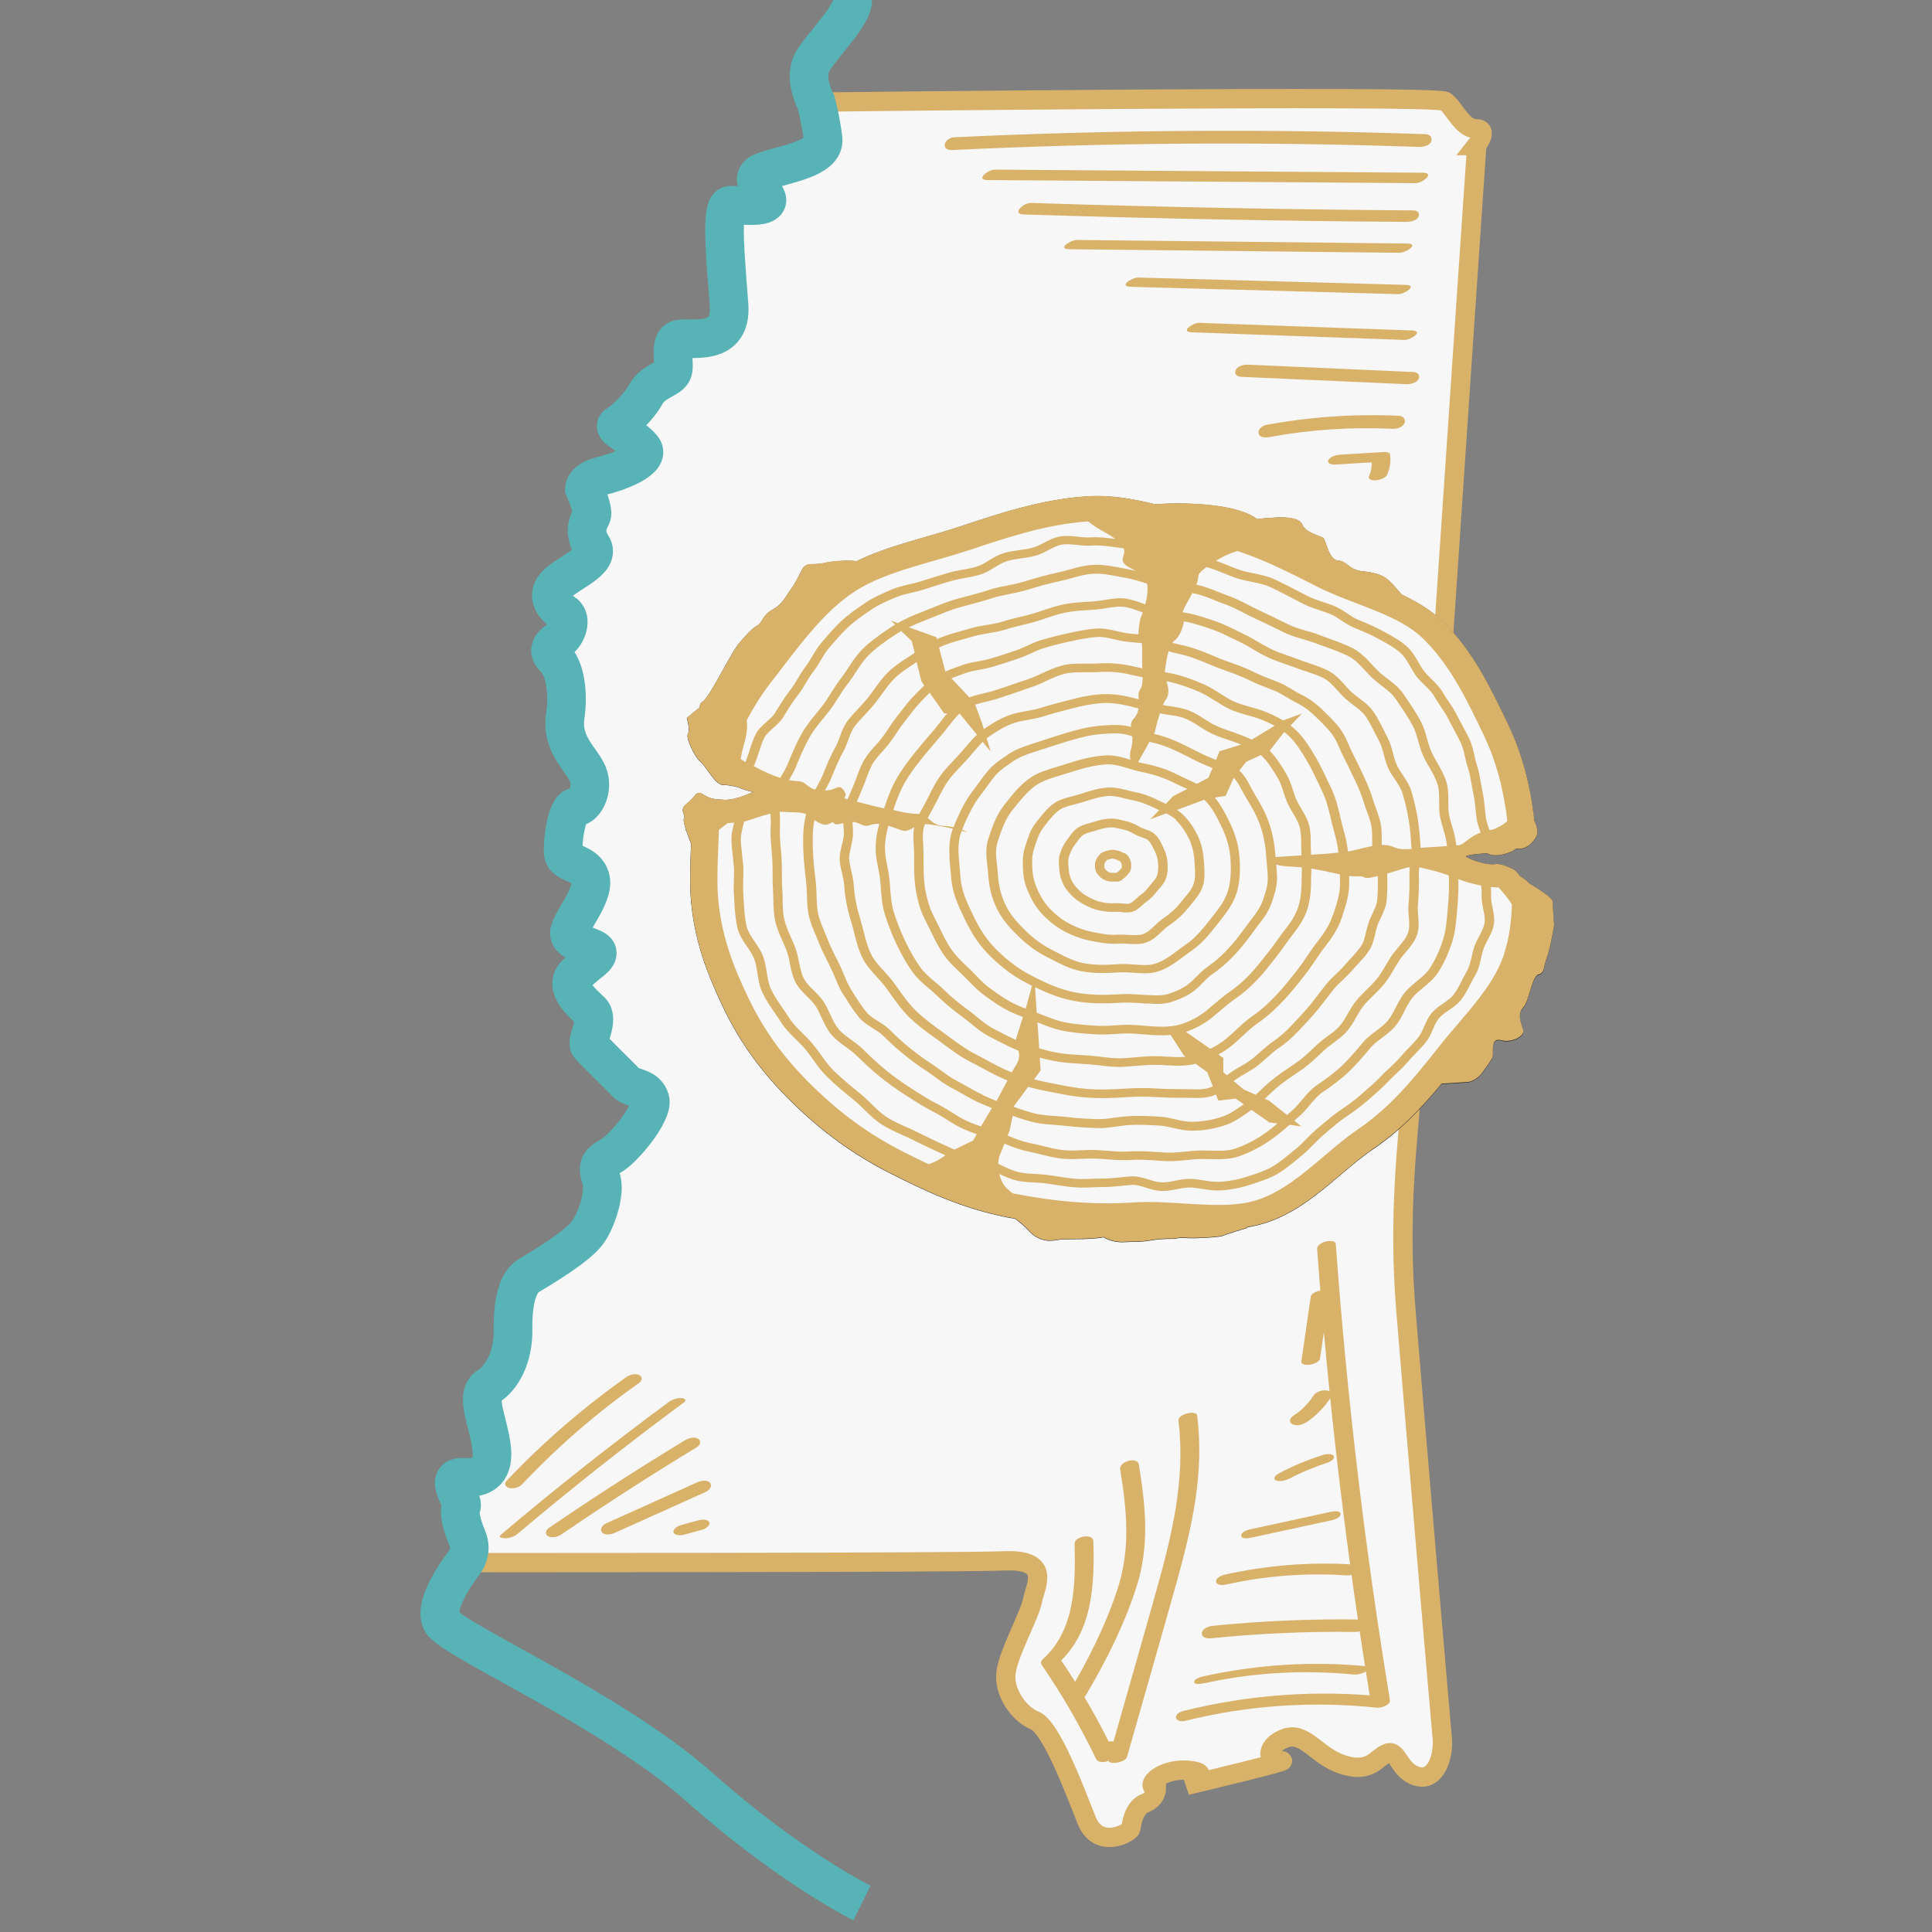 <?xml version="1.0" encoding="UTF-8"?><svg id="State" xmlns="http://www.w3.org/2000/svg" width="480" height="480" viewBox="0 0 200 200"><rect x="0" y="0" width="200" height="200" fill="#808080" stroke="none"/><defs><style>.cls-1{fill:#f7f7f8;}.cls-2{fill:#d9b26a;}.cls-3{fill:#16191c;}.cls-4{stroke:#d9b26a;stroke-width:2px;}.cls-4,.cls-5{fill:none;stroke-miterlimit:10;}.cls-5{stroke:#57b3b5;stroke-width:4px;}</style></defs><path class="cls-1" d="M152.87,15.07c-.51,7.13-5.89,87.71-6.54,95.57-.65,7.86-1.59,15.12-.8,24.91s3.59,42.49,3.77,44.37c.18,1.88-.67,4.54-2.61,3.96-1.94-.57-1.96-2.84-3.1-2.38s-1.68,2.06-4.48,1.21c-2.79-.85-3.96-3.47-6-2.79s-2.15,2.52-.51,2.36c1.64-.16-9.76,2.54-9.76,2.54,0,0,3.06-1.32,.16-1.56-2.9-.23-4.6,1.73-3.28,1.88,0,0,.01,1.04-1.2,1.53-1.21,.49-1.38,2.25-1.47,2.65s-3.34,2.21-4.57-.9c-1.23-3.11-3.67-9.63-5.35-10.31s-3.23-2.93-2.99-4.94c.24-2.02,2.47-6,2.75-7.5,.28-1.5,2.04-4.3-2.96-4.09s-55.88,.18-55.88,.18c0,0,.89-1.1,.31-2.5-.58-1.4-.93-2.74-.62-3.3s-1.96-3.15,.2-3.01c2.17,.14,3.28-.73,2.89-3.38s-1.7-5.17-.28-6.06c1.42-.88,2.58-3.07,2.54-5.84s.41-4.87,1.61-5.6c1.19-.73,5.16-3.06,6.18-4.57s1.73-4.16,1.36-5.36-.47-1.7,.9-2.42c1.37-.72,4.52-4.57,4.13-5.88s-1.95-1.17-2.44-1.71-3.47-3.43-3.84-3.89,1.06-2.7,.17-3.55-2.87-2.53-1.59-3.8,2.39-1.76,2.22-2.33-2.73-.86-2.87-1.85,2.6-3.95,2.19-5.71c-.41-1.76-2.66-1.47-2.81-2.61s.35-4.84,1.28-4.84,1.88-1.81,1.26-3.38-2.77-3.07-2.35-5.99-.21-5.24-1.07-6.01c-.86-.76-.37-1.43,.4-1.9s1.47-2.19,.54-2.79c-.93-.6-2.03-1.82-.67-3.07,1.37-1.25,4.53-2.41,3.57-3.89s-.31-2.58-.04-3.11-.74-2.83-.74-2.83c0,0,.02-.89,1.75-1.29s5.2-1.71,4.25-2.9c-.95-1.19-3.21-2.06-2.62-2.4s2.18-1.73,2.94-3.12,2.34-1.59,2.77-2.31-.49-3.22,.75-3.45,5.45,.81,5.13-3.5-.93-10.24,.1-10.34c1.03-.1,3.43,.3,3.79-.39s-2.3-2.34-.37-3.09,6.46-1.28,6.21-3.41c-.25-2.12-.73-3.81-.73-3.81,0,0,64.22-.76,65.16-.08s1.75,2.83,3.18,2.84,.05,1.74,.05,1.74Z"/><path class="cls-4" d="M152.87,15.07c-.51,7.13-5.89,87.71-6.54,95.57-.65,7.86-1.59,15.12-.8,24.91s3.59,42.49,3.77,44.37c.18,1.88-.67,4.54-2.61,3.96-1.94-.57-1.96-2.84-3.1-2.38s-1.68,2.06-4.48,1.21c-2.79-.85-3.96-3.47-6-2.79s-2.15,2.52-.51,2.36-9.76,2.54-9.76,2.54c0,0,3.06-1.32,.16-1.56-2.9-.23-4.6,1.73-3.28,1.88,0,0,.01,1.04-1.2,1.53s-1.38,2.25-1.47,2.65-3.34,2.21-4.57-.9c-1.23-3.11-3.67-9.63-5.35-10.31s-3.23-2.93-2.99-4.94c.24-2.02,2.47-6,2.75-7.5,.28-1.5,2.04-4.3-2.96-4.09s-55.88,.18-55.88,.18c0,0,.89-1.1,.31-2.5-.58-1.4-.93-2.74-.62-3.3s-1.96-3.15,.2-3.01c2.17,.14,3.28-.73,2.89-3.38s-1.7-5.17-.28-6.06,2.58-3.07,2.54-5.84,.41-4.87,1.61-5.6c1.19-.73,5.16-3.06,6.18-4.57s1.73-4.16,1.36-5.36-.47-1.7,.9-2.42c1.37-.72,4.52-4.57,4.13-5.88s-1.95-1.17-2.44-1.71-3.47-3.43-3.84-3.89,1.06-2.7,.17-3.55-2.87-2.53-1.59-3.8,2.39-1.76,2.22-2.33-2.73-.86-2.87-1.85,2.6-3.95,2.19-5.71c-.41-1.76-2.66-1.47-2.81-2.61s.35-4.84,1.28-4.84,1.88-1.81,1.26-3.38-2.77-3.07-2.35-5.99-.21-5.24-1.07-6.01-.37-1.43,.4-1.9,1.47-2.19,.54-2.79c-.93-.6-2.03-1.82-.67-3.07,1.37-1.25,4.53-2.41,3.57-3.89s-.31-2.58-.04-3.11-.74-2.83-.74-2.83c0,0,.02-.89,1.75-1.29s5.2-1.71,4.25-2.9c-.95-1.19-3.21-2.06-2.62-2.4s2.18-1.73,2.94-3.12,2.34-1.59,2.77-2.31-.49-3.22,.75-3.45,5.45,.81,5.13-3.5-.93-10.24,.1-10.34c1.03-.1,3.43,.3,3.79-.39s-2.3-2.34-.37-3.09,6.46-1.28,6.21-3.41c-.25-2.12-.73-3.81-.73-3.81,0,0,64.22-.76,65.16-.08,.94,.68,1.75,2.83,3.18,2.84s.05,1.74,.05,1.74Z"/><path class="cls-5" d="M88.27,0c0,1.6-2.93,4.43-4.07,6.22-1.14,1.79,.27,4.34,.27,4.34,0,0,.48,1.69,.73,3.81,.25,2.12-4.28,2.65-6.21,3.41s.74,2.41,.37,3.09-2.76,.29-3.79,.39c-1.03,.1-.41,6.02-.1,10.34s-3.89,3.27-5.13,3.5-.32,2.73-.75,3.45-2.01,.92-2.77,2.31-2.35,2.78-2.94,3.12,1.67,1.21,2.62,2.4c.95,1.19-2.52,2.49-4.25,2.9s-1.75,1.29-1.75,1.29c0,0,1.01,2.3,.74,2.83s-.92,1.63,.04,3.11-2.21,2.64-3.57,3.89c-1.37,1.25-.26,2.47,.67,3.07,.93,.6,.24,2.32-.54,2.79s-1.26,1.14-.4,1.9,1.49,3.08,1.07,6.01,1.73,4.43,2.35,5.99-.33,3.38-1.26,3.38-1.43,3.71-1.28,4.84,2.4,.84,2.81,2.61c.41,1.76-2.33,4.72-2.19,5.71s2.69,1.28,2.87,1.85-.94,1.05-2.22,2.33,.7,2.95,1.59,3.8-.53,3.09-.17,3.55,3.34,3.35,3.84,3.89,2.06,.39,2.44,1.71-2.76,5.16-4.13,5.88c-1.37,.72-1.27,1.22-.9,2.42s-.34,3.84-1.36,5.36-4.98,3.85-6.18,4.57c-1.19,.73-1.65,2.83-1.61,5.6s-1.12,4.96-2.54,5.84-.12,3.41,.28,6.06-.72,3.52-2.89,3.38c-2.17-.14,.11,2.44-.2,3.01s.04,1.91,.62,3.3c.58,1.4-.31,2.5-.31,2.5,0,0-3.35,4.22-2.36,6.11s17.66,9.08,26.79,17.22,16.73,11.92,16.73,11.92"/><path class="cls-2" d="M53.61,158.76c5.57-4.71,11.29-9.22,17.15-13.55,.32-.24,.22-.4-.13-.47-.4-.08-1.04,.13-1.37,.37-5.96,4.4-11.77,8.99-17.42,13.77-.35,.3,.31,.37,.47,.36,.45-.01,.94-.18,1.29-.47h0Z"/><path class="cls-2" d="M58.09,158.86c4.6-3.14,9.29-6.16,14.05-9.05,.33-.2,.5-.62,.14-.86-.39-.27-1.02-.06-1.38,.15-4.76,2.89-9.45,5.91-14.05,9.05-.31,.21-.51,.61-.14,.86s1.04,.08,1.38-.15h0Z"/><path class="cls-2" d="M63.6,158.7c3.15-1.42,6.29-2.83,9.44-4.25,.33-.15,.74-.54,.48-.92s-.96-.25-1.3-.1c-3.15,1.42-6.29,2.83-9.44,4.25-.33,.15-.74,.54-.48,.92s.96,.25,1.3,.1h0Z"/><path class="cls-2" d="M70.82,158.87c.6-.16,1.19-.33,1.79-.49,.22-.06,.47-.17,.64-.33,.1-.09,.24-.28,.19-.43-.06-.16-.22-.25-.38-.28-.24-.05-.49-.03-.72,.03-.6,.16-1.19,.33-1.79,.49-.22,.06-.47,.17-.64,.33-.1,.09-.24,.28-.19,.43,.06,.16,.22,.25,.38,.28,.24,.05,.49,.03,.72-.03h0Z"/><path class="cls-2" d="M54.03,153.67c3.66-3.87,7.69-7.38,12.05-10.45,.3-.21,.53-.58,.15-.84s-1.04-.07-1.37,.16c-4.47,3.16-8.63,6.75-12.39,10.72-.29,.31-.2,.64,.21,.77,.42,.13,1.06-.05,1.37-.37h0Z"/><path class="cls-2" d="M98.61,15.53c16.09-.77,32.2-.88,48.29-.32,.41,.01,1.1-.12,1.26-.57,.15-.41-.14-.73-.57-.75-16.26-.56-32.54-.45-48.79,.32-1.06,.05-1.52,1.38-.2,1.32h0Z"/><path class="cls-2" d="M102.23,18.64c14.77,.11,29.54,.21,44.31,.32,.72,0,2.06-1.07,.76-1.08-14.77-.11-29.54-.21-44.31-.32-.72,0-2.06,1.07-.76,1.08h0Z"/><path class="cls-2" d="M105.99,22.2c13.19,.42,26.39,.68,39.59,.77,.38,0,1.11-.12,1.27-.55,.15-.4-.13-.64-.54-.64-13.2-.09-26.39-.35-39.59-.77-.8-.03-2.03,1.15-.73,1.19h0Z"/><path class="cls-2" d="M110.68,25.8c11.4,.12,22.81,.25,34.21,.37,.64,0,2.08-.94,.79-.96-11.4-.12-22.81-.25-34.21-.37-.64,0-2.08,.94-.79,.96h0Z"/><path class="cls-2" d="M117.04,29.69c9.23,.25,18.46,.51,27.69,.76,.64,.02,2.08-.92,.79-.96-9.23-.25-18.46-.51-27.69-.76-.64-.02-2.08,.92-.79,.96h0Z"/><path class="cls-2" d="M123.39,34.4c7.33,.26,14.66,.53,21.99,.79,.66,.02,2.08-.93,.78-.98-7.33-.26-14.66-.53-21.99-.79-.66-.02-2.08,.93-.78,.98h0Z"/><path class="cls-2" d="M128.48,39.01c5.7,.25,11.4,.51,17.11,.76,.42,.02,1.08-.13,1.27-.56s-.16-.68-.56-.7c-5.7-.25-11.4-.51-17.11-.76-.42-.02-1.08,.13-1.27,.56s.16,.68,.56,.7h0Z"/><path class="cls-2" d="M131.44,45.24c4.18-.77,8.45-1.05,12.69-.85,.45,.02,1.05-.13,1.26-.58,.19-.41-.17-.76-.58-.77-4.6-.21-9.18,.11-13.72,.94-.38,.07-.9,.45-.8,.89,.12,.48,.78,.44,1.14,.37h0Z"/><path class="cls-2" d="M138.06,48.1c1.5-.09,2.99-.18,4.49-.27l-.58-.26c.08,.61-.02,1.21-.27,1.77-.06,.14,.08,.27,.19,.32,.18,.08,.45,.08,.63,.05,.4-.06,.93-.22,1.1-.63,.28-.64,.37-1.34,.28-2.03-.03-.22-.43-.27-.58-.26-1.5,.09-2.99,.18-4.49,.27-.43,.03-1.01,.13-1.28,.51-.25,.36,.22,.53,.51,.52h0Z"/><path class="cls-2" d="M111.24,159.77c.11,4.18,.08,8.97-3.29,11.99-.18,.16-.24,.4-.1,.61,2.11,3.08,3.98,6.31,5.59,9.67,.34,.71,1.75,.3,1.94-.36,.09-.31,.17-.62,.26-.94,.22-.79-1.74-.53-1.94,.2-.09,.31-.17,.62-.26,.94l1.94-.36c-1.66-3.46-3.57-6.79-5.74-9.95l-.1,.61c3.58-3.21,3.77-8.14,3.65-12.61-.02-.9-1.96-.52-1.94,.2h0Z"/><path class="cls-2" d="M115.96,152.11c.69,4.2,1.08,8.19-.25,12.31-1.23,3.81-3.09,7.47-5.13,10.91-.52,.88,1.44,.82,1.83,.16,2.1-3.55,3.99-7.31,5.25-11.25,1.35-4.23,.94-8.34,.23-12.65-.13-.81-2.07-.33-1.93,.52h0Z"/><path class="cls-2" d="M121.99,147.06c.76,6.01-.69,11.92-2.3,17.66-1.63,5.81-3.3,11.6-4.95,17.41-.18,.64,1.75,.37,1.93-.26,1.69-5.96,3.41-11.9,5.08-17.87s2.93-11.53,2.18-17.46c-.08-.6-2.02-.17-1.93,.52h0Z"/><path class="cls-2" d="M122.75,178.13c6.48-1.61,13.15-2.05,19.79-1.35,.42,.04,1.43-.25,1.34-.83-2.58-15.63-4.45-31.36-5.6-47.16-.05-.66-1.99-.25-1.93,.52,1.15,15.8,3.02,31.53,5.6,47.16,.45-.28,.89-.55,1.34-.83-6.97-.73-14-.21-20.8,1.48-1.17,.29-.9,1.3,.27,1.01h0Z"/><path class="cls-2" d="M124.67,174.25c5.06-1.12,10.28-1.4,15.43-.91,.43,.04,1.03-.09,1.37-.37,.28-.23,.28-.45-.13-.49-5.65-.54-11.32-.15-16.85,1.07-.2,.05-.96,.28-.87,.6s.88,.12,1.06,.09h0Z"/><path class="cls-2" d="M125.31,169.6c4.95-.5,9.93-.73,14.9-.66,.44,0,1.05-.12,1.26-.57,.19-.4-.17-.72-.57-.72-5.14-.07-10.28,.14-15.4,.66-.38,.04-1.03,.27-1.08,.74s.52,.59,.87,.55h0Z"/><path class="cls-2" d="M127,164.02c4.06-.91,8.23-1.21,12.38-.94,.41,.03,1.06-.15,1.27-.53s-.19-.57-.53-.59c-4.5-.29-9,.08-13.39,1.06-.29,.07-.94,.36-.83,.76s.82,.3,1.1,.24h0Z"/><path class="cls-2" d="M129.58,159.17c2.78-.6,5.56-1.21,8.34-1.81,.26-.06,.94-.31,.85-.68s-.87-.2-1.08-.16c-2.78,.6-5.56,1.21-8.34,1.81-.26,.06-.94,.31-.85,.68s.87,.2,1.08,.16h0Z"/><path class="cls-3" d="M160.87,95.83s-.4,2.46-.76,3.38c-.35,.93-.17,1.55-.86,1.73-.68,.17-.93,2.75-1.58,3.43-.66,.69-.17,1.68,.01,2.31,.18,.63-1.17,1.36-2.3,1.05-1.14-.31-.75,1.33-.87,1.72-.11,.39-1.27,1.88-1.27,1.88,0,0-.65,.68-1.34,.73-.42,.02-1.72,.11-2.67,.17-2.1,2.54-4.27,4.82-7.06,6.72-1.12,.75-2.2,1.67-3.34,2.63-2.3,1.96-4.69,3.98-7.72,4.99-.63,.21-1.28,.36-1.93,.47l-.1,.09s-2.19,.65-2.46,.8c-.26,.14-2.76,.3-3.74,.24-.98-.07-1.24,.08-1.24,.08,0,0-1.26-.05-2.5,.16-1.24,.21-1.52,.1-2.77,.18s-2.12-.5-2.12-.5c0,0-.96,.19-2.91,.19-1.95-.01-1.53,.09-2.5,.16-.97,.06-1.83-.4-2.44-1.13-.2-.24-.71-.67-1.29-1.13-.27-.05-.55-.1-.82-.15-4.69-.92-8.54-2.74-12.07-4.53-3.79-1.91-7.03-4.25-10.19-7.34-3.17-3.1-5.39-6.15-7.18-9.89-1.56-3.28-3.06-6.95-3.36-11.57-.1-1.56-.02-3.56,.05-5.35-.17-.44-.36-.94-.51-1.39-.05,.02-.1,.03-.15,.04,.05-.02,.09-.04,.14-.07-.19-.57-.3-1.06-.22-1.19,.26-.4-.61-.86,.32-1.56,.93-.7,.88-1.47,1.75-.89,.45,.31,1,.43,1.42,.48,.21-.06-.23-.01,.7,.03,1.26,.05,3.01-.84,3.01-.84-.33,.02-1.05-.24-1.59-.46-.58-.14-1.17-.26-1.52-.23-.83,.05-1.79-1.94-2.38-2.41-.59-.48-1.55-2.47-1.3-2.87,.23-.36-.04-1.42-.1-1.62,0-.01-.01-.02-.01-.02h.01s-.01-.02-.01-.02l1.32-1.09c.04-.28,.11-.48,.25-.55,.8-.44,2.88-4.93,3.78-6.02,.91-1.08,1.43-1.63,1.97-1.92,.53-.29,.48-1.05,1.56-1.64,1.08-.58,1.43-1.5,1.95-2.18,.33-.43,.81-1.37,1.1-1.97,.16-.33,.51-.54,.9-.55,.46,0,1.06-.04,1.44-.13,.69-.18,2.49-.29,3.05-.2,.06,.01,.13,.02,.21,.04,2.25-1.11,4.79-1.84,7.25-2.55,1.17-.34,2.37-.68,3.49-1.06h.02c3.96-1.32,8.44-2.82,13.11-3.12,2.47-.16,4.81,.26,7.08,.82l.61-.04s7.19-.46,9.97,1.58c.27-.04,.51-.08,.7-.09l1.39-.09s2.21-.14,2.55,.73c.33,.88,1.88,1.16,2.18,1.4,.29,.24,.56,2.27,1.54,2.34,.98,.06,1.04,.96,2.58,1.11q1.54,.16,2.26,.63c.46,.29,1.23,1.17,1.74,1.78,1.55,.73,3.03,1.6,4.26,2.8,3.11,3.05,4.95,6.88,6.73,10.6l.05,.11c1.34,2.8,2.21,5.92,2.64,9.48h.01c.01,.16,.03,.32,.05,.48,.31,.61,.45,1.26,.12,1.76-.89,1.34-1.9,1.09-1.9,1.09l-.13-.02c-.15,.14-.3,.24-.45,.31-1.76,.75-2.55,.16-2.55,.16,0,0-2.58,.17-2.15,.4,.43,.22,1.57,.66,2.41,.74,.84,.07,.68-.3,2.4,.48,.24,.11,.5,.38,.77,.77,.36,.18,.66,.42,.91,.68,1.23,.77,2.41,1.57,2.43,1.88,.05,.64,.17,2.55,.17,2.55Z"/><path class="cls-1" d="M116.14,127.6c-.78,0-1.33-.34-1.34-.35l-.34-.21-.4,.07s-.91,.17-2.72,.17h-.27c-1.06,0-1.36,.04-1.73,.1-.14,.02-.28,.04-.57,.07h-.1c-.74,0-1.26-.48-1.5-.78-.15-.18-.45-.49-1.44-1.27l-.2-.16-1.06-.19c-4.58-.9-8.34-2.69-11.8-4.44-3.69-1.86-6.85-4.13-9.94-7.16-3.09-3.03-5.25-5.99-6.98-9.61-1.53-3.21-2.98-6.79-3.26-11.2-.1-1.49-.02-3.45,.05-5.18v-.21s-.06-.26-.06-.26c-.16-.43-.35-.91-.49-1.35l-.03-.08c-.1-.29-.14-.48-.16-.58,.14-.41,.02-.79-.06-1.01,.35-.26,.58-.53,.76-.74,.46,.27,1.03,.45,1.68,.53l.2,.02,.06-.02c.15,.01,.32,.02,.51,.03h.15c1.45,0,3.17-.85,3.36-.95l-.51-1.89c-.06,0-.44-.1-1.15-.39l-.07-.03-.07-.02c-.77-.18-1.25-.26-1.64-.26-.02,0-.04,0-.06,0-.24-.17-.66-.76-.89-1.09-.33-.46-.61-.85-.93-1.1-.27-.23-.85-1.34-.95-1.81,.17-.47,.13-1.08,.04-1.56l1.14-.94,.03-.21,.21-.2h-.15c.57-.51,1.18-1.55,2.29-3.56,.54-.98,1.16-2.1,1.48-2.48,.77-.92,1.27-1.46,1.67-1.68,.46-.25,.68-.62,.86-.92,.17-.28,.31-.51,.7-.72,1.03-.55,1.53-1.33,1.93-1.96,.11-.17,.22-.34,.33-.49,.38-.49,.87-1.44,1.21-2.14,.75,0,1.29-.05,1.67-.14,.42-.11,1.47-.21,2.22-.21,.19,0,.34,0,.44,.02l.36,.09,.45-.14c2.15-1.06,4.62-1.77,7.01-2.47l.5-.14c.98-.29,2-.58,2.96-.9l.16-.05c3.95-1.32,8.34-2.78,12.86-3.07,.34-.02,.68-.03,1.01-.03,2.15,0,4.21,.44,5.77,.83l.15,.04,.76-.05s.68-.04,1.67-.04c3.62,0,6.4,.52,7.64,1.43l.33,.24,.55-.08c.18-.03,.34-.05,.47-.06l1.4-.09s.11,0,.27,0c.78,0,1.19,.13,1.32,.2,.42,.97,1.53,1.39,2.2,1.65,.05,.02,.1,.04,.14,.05,.02,.07,.05,.14,.08,.22,.3,.85,.79,2.26,2.12,2.36,.13,0,.18,.04,.44,.24,.39,.3,.98,.76,2.11,.87q1.29,.13,1.81,.47c.11,.07,.49,.35,1.52,1.58l.14,.17,.2,.09c1.73,.82,3,1.65,3.99,2.61,3,2.94,4.79,6.69,6.53,10.32l.04,.09c1.31,2.73,2.14,5.73,2.56,9.19l.11,.88h.09c.2,.41,.18,.63,.14,.69-.41,.61-.76,.66-.86,.66l-.66-.1-.35,.33c-.07,.06-.13,.11-.19,.13-.55,.23-.96,.29-1.2,.29-.26,0-.39-.06-.39-.06l-.3-.22-.31,.07c-2.25,.15-2.93,.31-3.11,1.13l-.16,.74,.71,.41c.47,.24,1.74,.75,2.79,.85,.12,.01,.22,.01,.31,.01,.17,0,.3-.01,.43-.03,.05,0,.1-.01,.15-.01,.17,0,.57,.14,1.19,.42h0s.13,.09,.36,.43l.15,.21,.23,.11c.22,.11,.44,.27,.64,.48l.09,.09,.1,.07c1.29,.81,1.79,1.2,1.98,1.37,.05,.66,.12,1.8,.14,2.16-.12,.73-.44,2.43-.69,3.07-.14,.38-.21,.7-.27,.96-.01,.07-.03,.15-.05,.21-.81,.29-1.1,1.25-1.43,2.36-.13,.43-.34,1.14-.49,1.31-.95,.99-.56,2.25-.33,2.96-.15,.08-.39,.16-.67,.16-.11,0-.21-.01-.3-.04-.18-.05-.36-.08-.52-.08-.42,0-.79,.15-1.06,.43-.53,.54-.52,1.33-.52,1.86,0,.07,0,.14,0,.19-.14,.25-.59,.9-1.05,1.49-.19,.18-.5,.38-.66,.39-.24,.01-.83,.05-1.47,.09l-1.62,.1-.28,.33c-1.74,2.11-3.92,4.54-6.85,6.53-1.1,.74-2.15,1.62-3.25,2.55l-.17,.14c-2.22,1.89-4.51,3.85-7.39,4.81-.54,.18-1.12,.32-1.78,.43l-.29,.05-.15,.13c-1.59,.48-2.13,.67-2.33,.76-.36,.07-1.79,.18-2.85,.18-.18,0-.33,0-.46-.01-.2-.01-.39-.02-.54-.02-.36,0-.66,.03-.91,.09-.06,0-.12,0-.2,0-.47,0-1.4,.02-2.32,.18-.71,.12-1.06,.12-1.54,.13-.31,0-.65,0-1.13,.04-.06,0-.12,0-.17,0Z"/><path class="cls-2" d="M133.49,153.07c.16-.09,.33-.17,.49-.26,.09-.05,.19-.09,.28-.14,.18-.09-.13,.06,.07-.03,.34-.16,.67-.31,1.01-.45s.69-.28,1.03-.41c.17-.06,.35-.13,.52-.18-.17,.05-.05,.02,.05-.02s.2-.06,.3-.1c.22-.07,.47-.16,.65-.31,.1-.08,.24-.24,.2-.39-.1-.37-.85-.25-1.08-.18-1.63,.51-3.21,1.16-4.71,1.97-.24,.13-.6,.53-.19,.69s.98,0,1.36-.2h0Z"/><path class="cls-2" d="M135.14,147.3c1.06-.69,1.97-1.61,2.65-2.68,.09-.14,.08-.34-.02-.47-.12-.15-.36-.21-.54-.22-.46-.02-1,.15-1.27,.56-.12,.19-.25,.37-.39,.55l.12-.16c-.27,.35-.57,.68-.89,.98-.08,.07-.16,.14-.24,.21-.02,.02-.04,.03-.06,.05-.08,.07,.16-.13,.08-.07-.05,.04-.09,.07-.14,.11-.18,.14-.36,.27-.55,.39-.15,.1-.32,.28-.35,.46-.03,.17,.07,.33,.22,.41,.42,.23,1,.1,1.38-.15h0Z"/><path class="cls-2" d="M118.06,85.63c-.08-.04-.17-.09-.25-.13-.38-.2-.76-.4-1.26-.5-.13-.02-.25-.06-.39-.09-.38-.09-.81-.2-1.28-.17-.53,.03-1.08,.15-1.68,.35-.14,.05-.29,.09-.45,.13-.41,.11-.83,.23-1.19,.47-.39,.27-.66,.64-.9,.98-.07,.1-.15,.2-.22,.3-.37,.46-.57,1-.72,1.46-.12,.36-.12,.71-.1,1.05,0,.09,.01,.18,.02,.27,0,.09,.01,.17,.02,.26,.03,.53,.16,1.01,.4,1.5,.26,.55,.63,.95,.95,1.26,.38,.37,.78,.65,1.31,.92,.47,.24,.94,.46,1.53,.57,.63,.12,1.14,.16,1.66,.13,.17-.01,.36,0,.57,.03,.37,.04,.78,.08,1.18-.05,.42-.14,.73-.43,1.01-.68,.13-.12,.26-.24,.38-.32,.49-.33,.82-.73,1.15-1.14,.07-.09,.15-.18,.23-.27,.27-.31,.55-.64,.69-1.07,.18-.55,.17-1.11,.14-1.59-.03-.52-.17-1.02-.42-1.53l-.06-.13c-.2-.43-.41-.88-.79-1.25-.3-.29-.69-.43-1.04-.55-.17-.06-.34-.12-.48-.19Zm1.42,2.35l.07,.14c.2,.42,.31,.82,.33,1.23,.03,.4,.03,.87-.1,1.28-.09,.27-.3,.51-.52,.77-.09,.1-.17,.2-.25,.3-.29,.37-.56,.69-.94,.95-.18,.12-.34,.27-.49,.41-.22,.2-.43,.39-.65,.47-.18,.06-.45,.03-.74,0-.24-.02-.49-.05-.75-.03-.43,.03-.85,0-1.39-.11-.47-.09-.85-.27-1.27-.48-.44-.22-.77-.45-1.07-.75-.38-.37-.6-.66-.77-1.01-.19-.4-.29-.77-.31-1.19,0-.09-.01-.19-.02-.28-.03-.37-.06-.69,.04-.98,.13-.39,.3-.84,.58-1.19,.08-.1,.16-.21,.24-.33,.2-.28,.42-.58,.67-.75,.22-.15,.54-.24,.89-.33,.17-.04,.34-.09,.5-.15,.51-.17,.98-.27,1.41-.3,.31-.02,.63,.06,.97,.14,.14,.03,.29,.07,.44,.1,.35,.07,.64,.22,.98,.4,.09,.05,.17,.09,.26,.14,.2,.1,.41,.17,.6,.24,.28,.1,.53,.18,.67,.32,.27,.26,.43,.62,.61,.99Zm-2.37,1.52c-.01-.2-.06-.37-.13-.53v-.02c-.07-.14-.15-.3-.3-.45-.14-.13-.29-.19-.41-.23-.03-.01-.07-.02-.09-.03-.13-.07-.3-.15-.51-.19-.03,0-.06-.01-.09-.02-.12-.03-.27-.07-.46-.06-.18,.01-.36,.05-.55,.11-.03,.01-.07,.02-.1,.03-.13,.04-.29,.08-.44,.18-.16,.11-.26,.24-.34,.35-.02,.02-.03,.05-.05,.07-.13,.16-.19,.33-.25,.5-.05,.15-.05,.29-.04,.42,0,.02,0,.05,0,.07v.06c.02,.18,.06,.35,.14,.52,.09,.2,.22,.33,.32,.43,.12,.12,.25,.24,.43,.33,.14,.07,.31,.15,.52,.19,.17,.03,.35,.04,.55,.03,.02,0,.06,0,.1,0,.12,0,.29,.02,.47-.04,.18-.06,.31-.17,.4-.25,.02-.02,.05-.04,.07-.06,.18-.12,.29-.26,.39-.39,.02-.02,.04-.05,.06-.07,.08-.09,.2-.22,.25-.4,.06-.19,.05-.36,.04-.5v-.05Zm-.96,.29s-.05,.06-.08,.09c-.03,.04-.06,.07-.09,.11-.07,.09-.12,.15-.18,.19-.06,.04-.11,.08-.15,.12-.02,.02-.05,.04-.07,.06-.02,0-.05,0-.07,0-.07,0-.15-.01-.25,0-.11,0-.2,0-.28-.01-.07-.01-.15-.04-.26-.1-.06-.03-.12-.09-.2-.16-.08-.07-.12-.13-.14-.18-.04-.08-.05-.14-.06-.21v-.07c0-.06-.02-.13,0-.16,.03-.09,.06-.17,.1-.23,.02-.03,.05-.06,.07-.09,.03-.04,.08-.11,.1-.12,.02-.01,.09-.03,.14-.05,.05-.01,.1-.03,.15-.04,.11-.04,.2-.06,.29-.06,.02,0,.09,.02,.13,.03,.05,.01,.1,.03,.15,.04,.07,.01,.14,.05,.25,.1,.07,.04,.14,.06,.2,.08,.02,0,.06,.02,.07,.03,.03,.04,.07,.12,.1,.19v.02c.04,.06,.05,.13,.06,.23v.06c0,.06,.02,.15,0,.17Zm44.56,3.48c-.02-.3-1.2-1.11-2.44-1.87-.24-.26-.54-.5-.9-.68-.27-.39-.53-.66-.77-.77-1.72-.79-1.56-.41-2.4-.49-.84-.07-1.98-.51-2.41-.74-.43-.23,2.15-.4,2.15-.4,0,0,.78,.59,2.54-.17,.15-.06,.3-.17,.45-.31l.13,.02s1.02,.24,1.9-1.1c.33-.5,.19-1.15-.12-1.76-.02-.16-.04-.31-.05-.47,0,0,0,0,0,0,0,0,0,0,0,0-.43-3.56-1.3-6.67-2.64-9.48l-.05-.11c-1.78-3.71-3.61-7.55-6.72-10.59-1.23-1.21-2.71-2.08-4.27-2.81-.51-.61-1.28-1.49-1.73-1.78q-.73-.47-2.27-.62c-1.54-.16-1.6-1.05-2.58-1.12-.98-.06-1.25-2.1-1.54-2.34-.29-.24-1.84-.52-2.18-1.4-.34-.88-2.55-.73-2.55-.73l-1.39,.09c-.19,.01-.43,.05-.7,.09-2.79-2.05-9.98-1.58-9.98-1.58l-.61,.04c-2.26-.56-4.61-.98-7.08-.82-4.66,.3-9.15,1.8-13.1,3.12h-.02c-1.12,.38-2.33,.73-3.49,1.06-2.47,.71-5,1.44-7.26,2.55-.08-.02-.15-.04-.21-.05-.56-.09-2.36,.02-3.05,.2-.38,.1-.98,.13-1.44,.14-.39,0-.74,.22-.9,.55-.29,.6-.77,1.53-1.1,1.97-.51,.67-.87,1.6-1.95,2.18-1.08,.58-1.03,1.35-1.56,1.64-.54,.29-1.06,.84-1.96,1.92-.9,1.08-2.98,5.58-3.79,6.02-.13,.07-.21,.27-.25,.55l-1.31,1.09s0,0,0,.01h0s0,.02,.01,.02c.06,.2,.33,1.26,.1,1.63-.25,.4,.71,2.39,1.3,2.87,.59,.47,1.55,2.46,2.38,2.41,.34-.02,.94,.09,1.51,.24,.54,.22,1.27,.48,1.59,.46,0,0-1.75,.88-3.01,.84-.93-.03-.49-.09-.7-.03-.43-.05-.97-.17-1.42-.48-.87-.58-.82,.18-1.75,.88-.93,.7-.06,1.16-.32,1.56-.09,.14,.03,.62,.22,1.19-.04,.03-.09,.05-.13,.06,0,0,0,0,0,0,.05-.01,.1-.02,.15-.03,.15,.45,.34,.95,.51,1.38-.07,1.79-.15,3.79-.05,5.35,.3,4.62,1.79,8.29,3.36,11.57,1.79,3.74,4,6.79,7.18,9.89,3.16,3.09,6.4,5.42,10.19,7.34,3.53,1.79,7.38,3.61,12.07,4.53,.27,.05,.55,.1,.82,.15,.58,.45,1.09,.88,1.3,1.13,.6,.73,1.47,1.19,2.44,1.12,.97-.06,.55-.16,2.49-.16,1.95,0,2.91-.19,2.91-.19,0,0,.87,.58,2.12,.5,1.25-.08,1.53,.03,2.77-.18,1.24-.21,2.49-.16,2.49-.16,0,0,.27-.15,1.25-.08,.98,.06,3.47-.1,3.74-.24,.27-.15,2.45-.8,2.45-.8l.1-.09c.66-.11,1.31-.26,1.94-.47,3.03-1.01,5.41-3.03,7.72-4.99,1.14-.97,2.22-1.88,3.33-2.64,2.79-1.9,4.96-4.18,7.07-6.72,.95-.06,2.24-.15,2.67-.17,.69-.04,1.34-.73,1.34-.73,0,0,1.16-1.49,1.27-1.88,.11-.39-.27-2.03,.86-1.72,1.13,.31,2.48-.42,2.3-1.05-.18-.63-.66-1.62-.01-2.31,.65-.68,.9-3.26,1.59-3.44,.68-.17,.5-.8,.86-1.72,.36-.92,.76-3.38,.76-3.38,0,0-.12-1.92-.17-2.55Zm-32.59-36.22c2.69,.88,5.15,2.12,7.72,3.42l.45,.23c1.38,.7,2.84,1.26,4.26,1.8,2.6,1,5.06,1.94,6.79,3.63,2.79,2.73,4.53,6.36,6.21,9.88l.05,.11c1.25,2.6,2.05,5.51,2.44,8.88-.38,.34-.87,.65-1.5,.87-.13,.02-.25,.04-.36,.06-.02-.06-.04-.12-.06-.19-.13-.39-.26-.76-.31-1.13-.04-.31-.07-.63-.1-.93-.06-.58-.12-1.18-.25-1.78-.07-.32-.13-.65-.18-.97-.1-.57-.2-1.15-.39-1.72-.11-.33-.19-.68-.27-1.05-.12-.55-.25-1.11-.5-1.64-.23-.48-.49-.96-.74-1.43-.19-.35-.38-.7-.56-1.06-.26-.52-.58-1-.9-1.47-.22-.32-.42-.63-.61-.95-.3-.51-.72-.92-1.12-1.31-.29-.29-.57-.56-.8-.86-.21-.28-.38-.58-.57-.91-.29-.51-.59-1.03-1.04-1.47-.65-.64-1.44-1.08-2.2-1.5-.1-.05-.19-.11-.29-.16-.88-.49-1.81-.88-2.69-1.24-.4-.16-.77-.41-1.16-.67-.43-.29-.88-.59-1.4-.79-.35-.14-.71-.26-1.05-.37-.58-.19-1.13-.38-1.64-.64-.39-.2-.78-.4-1.17-.6-.72-.37-1.47-.76-2.22-1.11-.7-.33-1.45-.48-2.19-.63-.55-.11-1.08-.22-1.57-.4-.36-.13-.71-.27-1.08-.42-.4-.16-.81-.33-1.24-.48,.77-.49,1.53-.81,2.22-1.01Zm-3.19,1.66c.62,.17,1.2,.41,1.8,.65,.36,.15,.74,.3,1.13,.44,.56,.2,1.15,.32,1.71,.43,.71,.14,1.37,.28,1.96,.56,.73,.34,1.47,.73,2.18,1.1,.39,.2,.78,.41,1.18,.61,.57,.29,1.18,.5,1.77,.69,.33,.11,.68,.23,1.01,.36,.42,.16,.8,.42,1.21,.69,.42,.28,.85,.56,1.34,.76,.85,.35,1.75,.72,2.58,1.19,.1,.05,.19,.11,.29,.16,.74,.41,1.44,.8,2,1.35,.36,.36,.62,.8,.89,1.28,.19,.33,.38,.67,.62,1,.26,.35,.58,.66,.89,.96,.38,.37,.74,.72,.97,1.13,.2,.34,.42,.67,.63,.99,.31,.47,.61,.91,.84,1.37,.18,.36,.38,.72,.57,1.08,.25,.46,.5,.93,.72,1.39,.21,.45,.32,.94,.44,1.46,.08,.37,.17,.76,.3,1.13,.17,.51,.26,1.04,.36,1.59,.06,.33,.11,.67,.19,1.02,.12,.54,.18,1.09,.24,1.68,.03,.31,.06,.64,.11,.96,.06,.45,.21,.87,.35,1.28,.02,.06,.04,.11,.06,.17-1.32,.5-1.72,1.27-2.25,1.3-.07,0-.16,.01-.27,.02-.05-.68-.23-1.32-.42-1.94-.13-.45-.26-.87-.33-1.29-.07-.43-.07-.88-.07-1.36,0-.65,0-1.32-.2-1.97-.21-.71-.58-1.35-.94-1.98-.2-.34-.4-.7-.57-1.05-.21-.44-.35-.93-.49-1.44-.16-.58-.33-1.19-.62-1.75-.48-.92-1.08-1.79-1.66-2.64l-.19-.28c-.43-.63-1.05-1.1-1.64-1.56-.36-.27-.69-.53-.99-.82-.21-.21-.42-.44-.63-.66-.58-.63-1.19-1.29-2.05-1.71-.76-.37-1.58-.67-2.38-.96-.32-.12-.65-.24-.96-.36-.46-.18-.94-.32-1.41-.45-.69-.2-1.34-.39-1.92-.69-1.07-.54-2.15-1.05-3.08-1.49-.33-.16-.66-.32-.98-.49-.68-.35-1.39-.71-2.15-.98-.31-.11-.61-.23-.94-.36-.72-.29-1.46-.58-2.28-.76,.4-.97-.18-.94,1.07-1.83Zm8.3,56.71l-1.84-1.47-.46-.2c.11-.1,.22-.21,.32-.31,.29-.27,.58-.55,.88-.81,.68-.58,1.43-1.08,2.16-1.58,.14-.09,.28-.19,.41-.28,.77-.52,1.41-1.13,2.03-1.72,.11-.1,.22-.21,.33-.31,.29-.27,.62-.52,.98-.78,.5-.37,1.01-.75,1.42-1.23,.37-.43,.65-.92,.92-1.4,.23-.41,.45-.79,.72-1.14,.32-.41,.7-.78,1.1-1.17,.34-.34,.69-.68,1.01-1.06,.44-.52,.78-1.1,1.11-1.66,.19-.32,.37-.63,.57-.93,.18-.28,.41-.54,.65-.82,.46-.54,.93-1.1,1.16-1.8,.21-.65,.16-1.31,.11-1.95-.03-.4-.06-.77-.03-1.13,.1-1.12,.13-2.07,.1-2.97-.01-.3,.01-.6,.04-.91,.15,.03,.32,.06,.5,.1,1.31,.31,1.95,.51,2.56,.74,0,.08,0,.15,.01,.23,.03,.95,0,1.95-.12,3.26l-.03,.3c-.08,.97-.17,1.98-.47,2.9-.38,1.16-.85,2.16-1.39,2.97-.31,.46-.78,.85-1.28,1.26-.42,.35-.85,.7-1.21,1.12-.42,.49-.71,1.06-.99,1.6-.25,.48-.48,.94-.79,1.33-.33,.42-.78,.76-1.26,1.12-.46,.35-.94,.7-1.32,1.15-.13,.15-.26,.3-.38,.45-.6,.71-1.17,1.37-1.83,2-.83,.78-1.75,1.44-2.62,2.03-.58,.4-1.04,.94-1.48,1.47-.33,.4-.68,.81-1.06,1.14-.17,.15-.35,.3-.52,.45Zm-45.82-33.53c-.63-.87-.69-.1-2.01-.05,.02-.03,.04-.07,.05-.1,.21-.39,.44-.8,.61-1.22l.14-.34c.34-.82,.66-1.59,1.08-2.34,.22-.4,.38-.83,.53-1.24,.2-.55,.39-1.07,.72-1.48,.3-.38,.64-.74,1-1.13,.37-.39,.75-.8,1.09-1.24,.23-.3,.46-.6,.67-.9,.39-.53,.79-1.09,1.24-1.55,.54-.56,1.24-1.02,1.92-1.47,.15-.1,.29-.19,.44-.29l.49,1.98,.3,.44c-.34,.32-.67,.66-.99,.99l-.12,.12c-.49,.51-.92,1.07-1.34,1.62-.15,.19-.29,.38-.44,.57-.31,.39-.58,.8-.84,1.19-.25,.38-.49,.73-.75,1.06-.19,.24-.4,.47-.62,.72-.41,.45-.83,.92-1.14,1.47-.31,.54-.52,1.12-.73,1.69-.1,.28-.21,.56-.32,.83-.09,.21-.18,.42-.27,.63-.13,.3-.26,.6-.38,.9-.77-.24,.16-.15-.35-.85Zm30.45-9.82c0,.11,.01,.21,.02,.32-.25-.07-.5-.13-.75-.19-1.2-.29-2.18-.39-3.18-.33-1.17,.08-2.23,.32-3.12,.56-.23,.06-.46,.12-.7,.18-.77,.2-1.57,.4-2.32,.65-.46,.15-.97,.25-1.5,.34-.52,.09-1.06,.19-1.58,.35-1.11,.35-2.07,.97-2.89,1.53,0,0,0,0,0,0l-.2-.67-.69-1.87c.34-.11,.71-.2,1.09-.29,.4-.1,.81-.19,1.21-.32,.75-.24,1.5-.5,2.23-.75,.44-.15,.88-.3,1.31-.45,.52-.17,1.03-.41,1.52-.64,.6-.28,1.23-.57,1.86-.73,.7-.18,1.45-.17,2.25-.17,.44,0,.9,.01,1.36-.02,1.16-.08,2.25,.02,3.43,.31,.36,.09,.71,.16,1.07,.22,.03,1.46-.48,1.13-.42,1.97Zm12.66,6.09s.1,.08,.14,.13c.68,.67,1.19,1.54,1.64,2.3,.25,.43,.41,.91,.57,1.42,.13,.41,.27,.83,.46,1.23,.15,.32,.34,.63,.51,.92,.31,.52,.6,1.02,.73,1.55,.12,.54,.13,1.12,.13,1.74,0,.33,0,.67,.03,1.02,0,.03,0,.05,0,.08-.85,.05-1.61,.1-1.61,.1l-1.09,.07s0-.07,0-.1c-.11-1.72-.48-3.22-1.13-4.58-.28-.59-.62-1.17-.95-1.72-.07-.12-.14-.24-.21-.36-.1-.18-.2-.36-.3-.55-.28-.53-.57-1.08-1.04-1.54-.04-.04-.07-.07-.11-.1l.72-.91,1.52-.7Zm2.42-2.39c.19,.15,.37,.3,.53,.46,.78,.76,1.32,1.69,1.9,2.67l.03,.05c.42,.72,.78,1.49,1.13,2.24,.12,.26,.24,.53,.37,.79,.44,.93,.66,1.9,.9,2.92l.04,.16c.08,.34,.17,.68,.26,1.01,.19,.71,.39,1.44,.44,2.18,0,0,0,0,0,.01-.75,.09-1.37,.13-1.52,.14-.1,0-.65,.04-1.3,.08,0-.03,0-.05,0-.08-.02-.32-.02-.65-.03-.97,0-.63,0-1.28-.15-1.91-.15-.66-.49-1.23-.82-1.79-.17-.29-.34-.57-.47-.85-.17-.35-.29-.73-.42-1.13-.17-.53-.35-1.08-.65-1.59-.44-.76-1-1.69-1.74-2.44l1.35-1.76,.18-.19Zm6.71,14.91c.35,.04,.68,.06,.99,.04,.9-.06,.17,.43,1.99-.03,.03,.84,0,1.68-.06,2.47-.04,.47-.26,.93-.49,1.42-.15,.31-.3,.64-.42,.98-.1,.3-.17,.6-.24,.9-.13,.55-.25,1.08-.54,1.5-.3,.44-.68,.85-1.08,1.29-.22,.24-.45,.48-.66,.73-.25,.3-.55,.58-.85,.87-.36,.34-.73,.69-1.05,1.1-.21,.26-.41,.52-.61,.79-.61,.8-1.19,1.55-1.86,2.26-.14,.15-.29,.31-.43,.47-.73,.79-1.48,1.6-2.4,2.23-.55,.38-1.07,.83-1.56,1.27-.21,.18-.42,.37-.63,.55-.39,.33-.84,.59-1.33,.87-.35,.2-.71,.41-1.04,.64-.13,.09-.25,.18-.37,.28l-.37-.31v-1.48l-.52-.36c.51-.27,.96-.57,1.36-.89,.41-.33,.79-.69,1.16-1.03,.52-.49,1.02-.95,1.56-1.32,1.13-.77,2.03-1.67,2.7-2.38,.76-.81,1.45-1.68,2.12-2.53l.11-.14c.37-.47,.71-.97,1.03-1.45,.31-.46,.63-.94,.98-1.38,.68-.86,1.36-1.83,1.76-3.04l.08-.26c.33-1,.67-2.03,.69-3.14,0-.3,0-.6-.01-.9Zm3.95-.12s0-.08,0-.12c1.19-.35,1.76-.6,2.34-.67-.03,.33-.05,.66-.04,.99,.03,.87,0,1.78-.09,2.87-.04,.43,0,.85,.03,1.27,.05,.58,.09,1.14-.07,1.63-.18,.54-.57,1.01-1,1.51-.24,.29-.49,.58-.71,.9-.21,.32-.41,.65-.6,.97-.32,.55-.62,1.06-1.02,1.53-.29,.34-.61,.66-.95,.99-.4,.4-.82,.81-1.17,1.26-.31,.4-.56,.83-.8,1.25-.26,.46-.51,.89-.82,1.25-.34,.4-.79,.73-1.27,1.08-.36,.26-.73,.54-1.06,.85-.11,.1-.22,.21-.33,.31-.62,.59-1.2,1.14-1.91,1.62-.14,.09-.27,.18-.41,.28-.75,.51-1.52,1.03-2.25,1.64-.32,.27-.63,.56-.92,.84-.19,.18-.37,.35-.56,.52l-1.25-.55-1.03-.87c.08-.06,.16-.12,.24-.18,.3-.21,.62-.4,.97-.6,.5-.29,1.02-.59,1.47-.97,.22-.19,.44-.38,.65-.57,.49-.44,.96-.85,1.46-1.19,1.01-.69,1.8-1.54,2.57-2.37,.14-.15,.28-.31,.43-.46,.7-.74,1.32-1.55,1.92-2.33,.2-.26,.4-.52,.6-.78,.27-.35,.61-.66,.96-.99,.31-.3,.64-.61,.93-.94,.2-.24,.42-.47,.63-.7,.41-.44,.83-.89,1.17-1.4,.38-.56,.52-1.19,.66-1.79,.07-.29,.13-.56,.22-.82,.09-.29,.23-.57,.38-.88,.25-.54,.52-1.09,.57-1.71,.08-.86,.1-1.76,.06-2.67Zm-47.36-18.85l1.5,2.14h.31c-.23,.27-.45,.55-.66,.83-.21,.27-.42,.55-.64,.8l-.34,.4c-.67,.78-1.36,1.59-1.97,2.37-.67,.85-1.42,1.87-1.97,3-.38,.79-.68,1.62-.95,2.43-.32-.06-.84-.18-2.48-.6-.12-.03-.24-.06-.34-.09,.11-.28,.23-.56,.35-.83,.09-.21,.18-.43,.27-.64,.12-.29,.23-.58,.33-.86,.21-.56,.4-1.08,.67-1.56,.26-.46,.63-.87,1.02-1.3,.22-.25,.45-.5,.66-.77,.28-.36,.54-.75,.79-1.12,.25-.38,.51-.77,.8-1.13,.15-.19,.3-.39,.45-.58,.4-.53,.82-1.07,1.27-1.54l.12-.13c.26-.27,.53-.55,.8-.81Zm22-2.53c-.26-.05-.52-.1-.77-.16-1.26-.31-2.49-.42-3.74-.34-.42,.03-.83,.02-1.28,.02-.83,0-1.7-.02-2.53,.2-.72,.19-1.39,.5-2.04,.8-.49,.23-.95,.44-1.41,.59-.44,.15-.88,.3-1.32,.45-.72,.25-1.47,.51-2.21,.74-.37,.12-.76,.21-1.14,.3-.49,.12-.99,.24-1.46,.41l-.6-.65-1.25-1.32c.28-.12,.58-.22,.87-.33,.18-.07,.36-.13,.54-.2,.46-.17,.96-.26,1.5-.36,.42-.08,.86-.16,1.28-.28,.86-.25,1.71-.53,2.53-.81l.24-.08c.43-.14,.85-.34,1.26-.52,.46-.21,.9-.41,1.35-.55,.89-.27,1.81-.5,2.72-.69l.12-.03c.87-.18,1.76-.37,2.64-.43,.6-.04,1.2,.1,1.84,.25,.28,.06,.56,.13,.85,.18,.42,.07,.84,.11,1.25,.14,.25,.02,.5,.04,.73,.07,.06,.56,0,1.54,.04,2.6Zm-19.96,19.59c.02,.34,.05,.68,.09,1.01,.03,.34,.07,.68,.09,1.02,.11,1.63,.73,2.93,1.39,4.31l.04,.08c.77,1.61,1.56,2.75,2.65,3.82,1.27,1.24,2.46,2.11,3.88,2.83,.14,.07,.28,.14,.41,.21l-.53,1.95-.13,.41c-.44-.17-.88-.35-1.3-.56-.84-.43-1.58-.96-2.3-1.48l-.07-.05c-.53-.38-.98-.85-1.46-1.34-.18-.19-.37-.38-.56-.57-.14-.14-.28-.27-.42-.4-.55-.52-1.06-1.02-1.47-1.58-.54-.73-.95-1.59-1.31-2.35-.12-.24-.24-.49-.36-.72-.3-.59-.59-1.15-.77-1.74-.28-.91-.44-1.77-.5-2.61-.04-.62-.04-1.24-.05-1.85,0-.32,0-.64,0-.95,0-.21-.02-.41-.03-.61,0-.05,0-.1,0-.15-.04-.69-.09-1.34,.11-1.94,.02-.07,.04-.13,.07-.2,.76,.03,1.94,.26,2.89,.48-.03,.09-.06,.18-.09,.27-.29,.89-.31,1.8-.25,2.7Zm-2.7-5.28c-.14,.25-.28,.51-.42,.78-.06,0-.13-.01-.2-.02-1.11-.03-1.77-.24-2.49-.4,.26-.76,.53-1.52,.88-2.24,.51-1.05,1.23-2.02,1.87-2.83,.6-.77,1.29-1.57,1.95-2.34l.34-.4c.23-.27,.45-.56,.67-.84,.38-.49,.74-.95,1.15-1.34l1.81,2.2c-.46,.42-.86,.89-1.25,1.36-.08,.1-.16,.19-.25,.29-.29,.34-.6,.67-.9,.99-.39,.41-.8,.84-1.15,1.28-.64,.81-1.09,1.7-1.53,2.61-.15,.3-.32,.61-.48,.91Zm-3.62,1.99c.76,.22,1.38,.53,1.68,.54,.32,0,.57-.14,1-.38-.13,.63-.09,1.27-.05,1.88,.02,.25,.03,.49,.04,.72,0,.31,0,.62,0,.94,0,.62,0,1.25,.05,1.9,.06,.91,.23,1.82,.53,2.8,.2,.66,.52,1.28,.82,1.88,.12,.23,.24,.46,.35,.7,.38,.79,.81,1.68,1.39,2.48,.45,.62,1,1.15,1.58,1.7,.14,.13,.27,.26,.41,.4,.19,.18,.37,.37,.55,.55,.48,.5,.99,1.01,1.58,1.44l.07,.05c.75,.54,1.52,1.1,2.43,1.56,.49,.25,1,.45,1.5,.64l-.74,2.37c-.53-.25-1.06-.51-1.61-.8-.21-.11-.41-.21-.62-.32-.67-.34-1.24-.8-1.79-1.26-.29-.24-.59-.48-.9-.71-.99-.72-1.8-1.39-2.53-2.11-.31-.31-.64-.58-.96-.85-.54-.46-1.06-.9-1.43-1.42-.56-.76-1.07-1.65-1.62-2.79-.47-.99-.86-1.97-1.17-3-.27-.89-.33-1.86-.4-2.88l-.02-.25c-.04-.56-.15-1.1-.25-1.63-.12-.58-.23-1.13-.24-1.67-.02-.76,.1-1.57,.35-2.48Zm14.5,27.04c.57,.16,1.16,.29,1.76,.41,.2,.04,.41,.08,.61,.12,1.15,.23,2.34,.47,3.55,.56,1.48,.12,2.98,.05,4.25-.03,1.05-.07,1.98-.08,2.82-.02,1.01,.06,2,.09,2.93,.08,.25,0,.49,0,.76,.01,.79,.02,1.6,.05,2.35-.2,.13-.04,.26-.1,.38-.16l.25,.65,1.79-.21,.84,.58c-.75,.54-1.47,1.04-2.28,1.31-.97,.32-2.05,.5-3.13,.51-.52,0-1.05-.12-1.63-.25-.52-.12-1.05-.24-1.61-.28-1.04-.06-2.24-.13-3.39-.05-.45,.03-.9,.09-1.33,.15-.61,.09-1.19,.17-1.76,.15-1-.03-2.06-.08-3.09-.21-.43-.05-.86-.08-1.28-.11-.64-.04-1.24-.09-1.83-.2-.75-.15-1.49-.41-2.21-.66-.08-.03-.16-.06-.24-.08l.03-.14,1.43-1.93Zm25.66-23.02c.25,.08,.59,.15,1.09,.18,.66,.04,1.15,.07,1.56,.11,0,.24,0,.47-.01,.7,0,.26-.01,.52-.02,.78-.01,.84-.06,1.74-.36,2.65-.27,.84-.74,1.53-1.36,2.32-.3,.39-.59,.79-.87,1.18-.28,.39-.57,.79-.87,1.17l-.19,.24c-.54,.69-1.06,1.34-1.63,1.96-.72,.76-1.42,1.37-2.14,1.86-.57,.39-1.12,.86-1.65,1.31-.25,.21-.51,.44-.77,.65-.75,.61-1.61,1.07-2.56,1.39-.93,.31-1.95,.31-2.91,.26-.34-.02-.69-.05-1.03-.08-.73-.06-1.48-.13-2.21-.08l-.33,.02c-.91,.06-1.77,.12-2.61,.05l-.39-.03c-.89-.07-1.72-.13-2.56-.3-.83-.16-1.61-.47-2.37-.77-.12-.05-.24-.1-.36-.14-.08-.03-.17-.06-.25-.1,0-.01,0-.02,0-.02l-.17-2.62c1.21,.59,2.45,1.11,3.88,1.39,1.46,.29,2.96,.35,5.02,.22,.6-.04,1.27,0,1.9,.04,.21,.01,.42,.03,.63,.04h.23c.86,.06,1.67,.1,2.49-.17,.72-.24,1.64-.59,2.42-1.23,.31-.25,.59-.53,.85-.8,.32-.33,.63-.64,.96-.86,1.54-1.05,2.63-2.31,3.49-3.4,.25-.32,.5-.66,.73-.98,.23-.31,.46-.63,.7-.93,.42-.53,.94-1.26,1.23-2.16,.25-.76,.5-1.54,.52-2.38,0-.49-.04-.99-.09-1.47Zm-10.93,17.65l1.37,2.12,.18,.13c-.65,.06-1.34,.02-2.06-.02-.16,0-.31-.02-.47-.03-.94-.05-1.89,.03-2.81,.11-.33,.03-.68,.06-1.01,.08-.81,.05-1.62-.04-2.41-.14-.36-.04-.73-.09-1.1-.12-.36-.03-.72-.05-1.07-.07-.85-.05-1.65-.09-2.44-.25-.63-.12-1.23-.27-1.79-.43-.05-.81-.12-1.91-.18-2.7,.05,.02,.1,.04,.15,.06,.8,.32,1.62,.65,2.55,.83,.89,.17,1.8,.25,2.68,.31l.38,.03c.92,.07,1.81,.01,2.76-.05l.32-.02c.65-.04,1.36,.02,2.05,.08,.35,.03,.71,.06,1.07,.08,.59,.03,1.21,.04,1.83-.01Zm-13.47,3.67s-.05-.77-.08-1.28c0-.01,0-.03,0-.05,.49,.13,.99,.25,1.52,.35,.86,.17,1.74,.22,2.58,.27,.34,.02,.7,.04,1.05,.07,.35,.03,.7,.07,1.06,.11,.83,.1,1.69,.2,2.6,.14,.34-.02,.69-.05,1.03-.08,.88-.07,1.8-.15,2.67-.11,.16,0,.31,.02,.47,.03,1.05,.06,2.13,.12,3.15-.15l1.21,.87,.57,1.46c-.12,.07-.24,.12-.37,.16-.58,.19-1.26,.17-1.99,.15-.26,0-.53-.02-.8-.01-.91,0-1.87-.02-2.86-.08-.89-.05-1.86-.05-2.95,.02-1.23,.08-2.68,.15-4.1,.03-1.15-.09-2.31-.32-3.43-.55-.2-.04-.41-.08-.61-.12-.47-.09-.94-.2-1.39-.32l.68-.92Zm30.34-16.34l-.09,.26c-.35,1.08-.98,1.97-1.61,2.77-.36,.46-.7,.96-1.02,1.43-.31,.47-.64,.95-.99,1.4l-.11,.14c-.69,.87-1.33,1.69-2.06,2.47-.63,.67-1.49,1.53-2.54,2.24-.6,.41-1.15,.92-1.67,1.41-.36,.33-.73,.68-1.11,.99-.44,.36-.96,.68-1.57,.98l-2.53-1.75c1.03-.35,1.96-.87,2.77-1.53,.27-.22,.53-.44,.79-.66,.54-.46,1.04-.89,1.57-1.25,.78-.53,1.53-1.18,2.3-2,.61-.64,1.16-1.34,1.69-2.02l.19-.24c.31-.4,.61-.81,.89-1.21,.27-.38,.56-.78,.85-1.15,.59-.75,1.18-1.58,1.51-2.59,.33-1.02,.39-2.04,.4-2.9,0-.26,0-.51,.02-.77,0-.19,0-.39,.01-.59,.42,.07,.83,.16,1.4,.27,.56,.12,1.07,.23,1.55,.33,.01,.36,.02,.71,.02,1.06-.01,.98-.32,1.91-.64,2.89Zm-11.19-12.07l.84-1.89c.36,.36,.6,.82,.86,1.3,.1,.19,.21,.39,.32,.58,.07,.12,.14,.24,.22,.37,.32,.54,.65,1.09,.92,1.65,.6,1.26,.95,2.66,1.05,4.27,.02,.28,.05,.57,.07,.84,.03,.28,.05,.54,.07,.81,.01,.21,.02,.42,.02,.63,0,.72-.23,1.4-.48,2.14-.2,.6-.53,1.18-1.08,1.88-.25,.31-.49,.64-.72,.96-.23,.32-.47,.64-.71,.95-.82,1.04-1.85,2.23-3.28,3.21-.41,.28-.76,.64-1.11,.98-.25,.25-.5,.51-.77,.73-.52,.42-1.16,.74-2.11,1.06-.62,.21-1.31,.17-2.1,.13h-.23c-.2-.02-.41-.04-.62-.05-.67-.04-1.37-.09-2.04-.04-1.96,.13-3.38,.07-4.75-.2-1.52-.3-2.8-.88-4.16-1.57v-.03s0,.02,0,.02c-.06-.03-.12-.06-.19-.09-1.33-.67-2.45-1.49-3.65-2.66-1.01-.99-1.75-2.06-2.47-3.57l-.04-.08c-.65-1.36-1.21-2.53-1.31-4-.02-.35-.06-.71-.09-1.05-.11-1.19-.22-2.32,.12-3.38,.03-.1,.07-.2,.11-.3,.36,.09,.59,.15,.59,.15,0,0-.2-.13-.55-.27,.22-.58,.49-1.16,.76-1.71,.35-.72,.75-1.38,1.21-1.95,.21-.26,.41-.54,.6-.81,.28-.38,.56-.78,.87-1.14,.45-.53,1.08-.95,1.68-1.36l.17-.12c.65-.44,1.42-.72,2.15-.95,.94-.3,1.74-.56,2.45-.79,.72-.24,1.5-.47,2.38-.7,.81-.21,1.58-.34,2.37-.39h.03c.82-.06,1.6-.11,2.32,.07,.21,.05,.42,.12,.62,.19,.03,.37,.02,.78-.12,1.27-.16,.54-.14,.9-.06,1.15-.83-.26-1.69-.51-2.63-.45-1.53,.1-2.98,.54-3.94,.86-.31,.1-.62,.2-.95,.29-1,.3-2.03,.6-2.86,1.17-1.04,.71-1.86,1.75-2.58,2.67l-.16,.21c-.8,1.02-1.2,2.23-1.59,3.41l-.02,.06c-.2,.61-.22,1.23-.18,1.84,.02,.3,.05,.61,.09,.91,.03,.3,.07,.61,.09,.91,.09,1.32,.35,2.38,.87,3.47,.54,1.13,1.28,1.98,2.22,2.89,.98,.96,1.91,1.63,3.01,2.19,.17,.09,.34,.18,.51,.26,.93,.48,1.88,.98,3.04,1.2,1.33,.26,2.66,.2,3.91,.12,.47-.03,.98,0,1.47,.04,.87,.06,1.76,.13,2.6-.15,.99-.33,1.8-.94,2.59-1.53,.28-.21,.54-.4,.8-.58,1.12-.77,1.91-1.76,2.67-2.73l.16-.2c.72-.91,1.47-1.86,1.84-2.99,.42-1.29,.4-2.65,.33-3.68-.08-1.21-.39-2.37-.95-3.55-.43-.89-.9-1.88-1.62-2.73l1.1-.16Zm-5.13,2.5c.54,.52,.98,1.17,1.37,1.97,.3,.63,.48,1.38,.54,2.26,0,.1,.01,.2,.02,.29,0,.1,.01,.2,.02,.29,.04,.63,.05,1.23-.12,1.77-.18,.54-.57,1.01-1,1.51-.13,.16-.27,.32-.4,.49-.45,.58-1.03,1.09-1.81,1.62-.3,.21-.57,.46-.83,.71-.4,.38-.77,.73-1.21,.88-.43,.14-.96,.11-1.53,.08-.37-.02-.75-.04-1.13-.02-.87,.06-1.67-.1-2.51-.27-.82-.16-1.56-.42-2.33-.81-.71-.36-1.32-.8-1.94-1.41-.57-.56-.98-1.14-1.34-1.88-.3-.63-.59-1.34-.65-2.17-.05-.77-.1-1.56,.14-2.3,.04-.11,.07-.23,.11-.34,.21-.66,.43-1.35,.84-1.87,.07-.09,.15-.19,.22-.29,.45-.59,.92-1.19,1.5-1.59,.41-.28,.98-.42,1.58-.57,.31-.08,.62-.16,.93-.26,.88-.29,1.68-.54,2.52-.6,.58-.04,1.15,.11,1.75,.26,.26,.07,.52,.13,.79,.18,.74,.15,1.44,.4,2.32,.84,.13,.07,.27,.13,.4,.19l-.91,.94,1.64-.61c.39,.19,.75,.4,1.04,.67Zm-1.09-1.71c-.2-.09-.41-.19-.6-.28-.97-.49-1.74-.77-2.58-.93-.24-.05-.48-.11-.73-.17-.65-.17-1.33-.34-2.07-.29-.96,.06-1.83,.33-2.78,.65-.27,.09-.55,.16-.85,.24-.66,.17-1.34,.34-1.9,.72-.7,.48-1.24,1.18-1.72,1.79-.07,.1-.15,.19-.22,.28-.51,.65-.75,1.41-.99,2.15-.04,.11-.07,.22-.11,.34-.29,.89-.23,1.8-.18,2.61,.06,.97,.39,1.77,.73,2.48,.4,.83,.88,1.5,1.52,2.13,.69,.67,1.38,1.17,2.18,1.58,.86,.43,1.68,.72,2.6,.9,.87,.17,1.78,.35,2.78,.28,.32-.02,.65,0,1,.02,.64,.04,1.3,.08,1.92-.13,.65-.22,1.15-.69,1.58-1.1,.24-.23,.47-.45,.71-.61,.86-.59,1.5-1.17,2.02-1.82,.12-.15,.25-.3,.38-.46,.46-.54,.93-1.11,1.16-1.8,.26-.78,.2-1.59,.14-2.38,0-.1-.01-.19-.02-.29-.06-1-.27-1.84-.62-2.57-.43-.89-.93-1.62-1.55-2.22-.19-.18-.39-.34-.61-.48l2.83-1.05c.84,.82,1.35,1.89,1.84,2.91,.51,1.07,.8,2.14,.87,3.24,.06,.96,.08,2.21-.29,3.37-.32,.99-.99,1.83-1.69,2.72l-.16,.2c-.72,.91-1.46,1.85-2.46,2.53-.28,.19-.56,.4-.84,.61-.72,.54-1.47,1.1-2.31,1.38-.63,.21-1.39,.16-2.19,.1-.53-.04-1.07-.08-1.61-.04-1.18,.08-2.44,.13-3.65-.1-1.01-.2-1.86-.64-2.76-1.11-.17-.09-.35-.18-.52-.27-1.01-.51-1.86-1.13-2.77-2.02-.87-.85-1.55-1.62-2.04-2.64-.47-.98-.71-1.96-.79-3.16-.02-.32-.06-.64-.09-.95-.1-.85-.19-1.65,.06-2.4l.02-.06c.36-1.1,.74-2.24,1.44-3.14l.17-.21c.68-.86,1.45-1.84,2.37-2.47,.7-.48,1.65-.76,2.58-1.04,.32-.1,.66-.2,.98-.3,.91-.3,2.28-.72,3.68-.81,.77-.05,1.52,.18,2.32,.42,.43,.13,.88,.27,1.33,.36,1.27,.25,2.34,.61,3.38,1.13,.32,.16,.66,.31,.98,.46,.13,.06,.26,.12,.39,.17l-1.46,.75-.76,.79Zm-3.55-7.94c-.07-.02-.15-.04-.22-.06-.88-.21-1.77-.16-2.64-.1h-.03c-.86,.06-1.7,.2-2.57,.42-.9,.24-1.7,.47-2.45,.72-.7,.23-1.49,.49-2.43,.79-.81,.26-1.66,.56-2.42,1.08l-.17,.12c-.65,.44-1.33,.9-1.87,1.53-.33,.39-.63,.8-.92,1.2-.2,.27-.39,.53-.58,.78-.49,.63-.93,1.34-1.31,2.12-.27,.57-.55,1.16-.78,1.77-.31-.07-.65-.12-1.01-.13-.85-.02-1.22-.46-1.66-.81,.13-.25,.27-.51,.41-.77,.17-.31,.35-.63,.51-.95,.42-.87,.84-1.7,1.42-2.44,.32-.41,.7-.8,1.09-1.22,.31-.33,.64-.67,.94-1.02,.08-.1,.17-.2,.25-.3,.35-.42,.7-.83,1.07-1.19l.82,.99-.41-1.35c.1-.08,.19-.15,.29-.22,.79-.54,1.64-1.09,2.62-1.4,.46-.14,.94-.23,1.45-.32,.55-.1,1.11-.2,1.65-.38,.72-.24,1.46-.43,2.25-.63,.23-.06,.47-.12,.7-.18,.84-.22,1.85-.45,2.92-.52,.89-.06,1.77,.04,2.86,.3,.33,.08,.66,.17,.98,.26-.06,.39-.21,.75-.54,1.1-.23,.25-.27,.51-.24,.83Zm.95-11.26s-.21,1.04-.2,1.66c-.09,0-.18-.01-.27-.02-.4-.03-.78-.06-1.15-.13-.26-.05-.52-.11-.79-.17-.69-.16-1.39-.32-2.15-.27-.95,.06-1.88,.26-2.78,.45l-.12,.03c-.94,.2-1.88,.44-2.81,.71-.53,.16-1.01,.38-1.48,.6-.4,.18-.77,.35-1.15,.48l-.24,.08c-.81,.27-1.65,.55-2.49,.79-.38,.11-.77,.18-1.18,.25-.56,.1-1.14,.21-1.68,.41-.17,.07-.35,.13-.53,.19-.39,.14-.79,.29-1.17,.45l-.65-2.47c.18-.09,.36-.18,.55-.25,.75-.29,1.58-.52,2.39-.74,.24-.07,.48-.14,.72-.2,.46-.13,.95-.21,1.46-.3,.59-.1,1.2-.2,1.79-.39,.52-.17,1.07-.3,1.64-.44,.48-.11,.97-.23,1.46-.38,.35-.11,.71-.22,1.05-.34,.67-.23,1.31-.44,1.98-.58,.81-.17,1.63-.22,2.5-.27,.2-.01,.41-.02,.62-.04,.41-.03,.82-.09,1.21-.16,.67-.11,1.31-.21,1.9-.11,.57,.1,1.13,.31,1.72,.52,.03,.01,.06,.02,.1,.04-.12,.35-.22,.57-.22,.57Zm-32.74,15.88l-.14,.34c-.16,.38-.36,.75-.57,1.14-.07,.13-.14,.26-.21,.38-.79-.23-.97-.72-1.51-.84-.26-.05-.63-.04-1.21-.14,.26-.44,.53-.9,.73-1.39l.07-.18c.41-.99,.81-1.93,1.32-2.84,.4-.72,.92-1.35,1.47-2.02,.18-.22,.36-.44,.53-.66,.36-.46,.68-.96,.99-1.45,.31-.49,.63-.99,.99-1.45,.31-.39,.58-.81,.85-1.22,.38-.58,.74-1.14,1.19-1.61,.82-.85,1.85-1.55,2.76-2.17,.23-.15,.47-.3,.72-.45l1.09,1.04,.31,1.22c-.06,.04-.12,.08-.18,.12-.19,.13-.38,.26-.58,.38-.72,.47-1.47,.97-2.09,1.6-.5,.51-.92,1.09-1.32,1.65-.21,.29-.43,.59-.65,.87-.32,.41-.69,.8-1.04,1.18-.36,.38-.73,.78-1.05,1.19-.41,.53-.64,1.13-.85,1.72-.15,.4-.28,.78-.48,1.11-.45,.8-.79,1.63-1.13,2.43Zm2.77,7.77c.1-.38,.2-.78,.22-1.19,.01-.25,0-.49-.01-.74,0-.09-.01-.19-.02-.28,0-.12-.02-.23-.02-.35,.24,.01,.48,.06,.71,.18,1.07,.53,.98-.08,2.06,.03-.27,.98-.39,1.86-.37,2.7,0,.08,0,.16,.01,.24,.03,.53,.14,1.06,.24,1.58,.1,.5,.2,1.02,.24,1.52l.02,.24c.07,1.07,.13,2.08,.44,3.07,.33,1.07,.73,2.09,1.22,3.12,.57,1.19,1.11,2.12,1.7,2.93,.44,.6,1.02,1.1,1.58,1.57,.3,.26,.62,.53,.91,.81,.77,.75,1.61,1.45,2.64,2.2,.29,.21,.57,.44,.86,.68,.59,.49,1.2,.99,1.96,1.37,.21,.1,.41,.21,.62,.32,.75,.39,1.52,.78,2.33,1.11,.12,.38,.14,.89-.22,1.47-.14,.21-.29,.48-.46,.78-.04-.02-.09-.03-.13-.05-.82-.32-1.59-.74-2.4-1.18-.38-.2-.77-.42-1.17-.62-.99-.5-1.86-1.14-2.69-1.75-.18-.13-.35-.26-.53-.39l-.3-.22c-.96-.7-1.87-1.35-2.71-2.17-.72-.71-1.28-1.5-1.83-2.27-.16-.23-.32-.46-.49-.68-.29-.4-.64-.78-.97-1.14-.54-.59-1.06-1.15-1.38-1.84-.36-.75-.56-1.56-.76-2.35-.1-.4-.21-.82-.33-1.23-.39-1.26-.6-2.4-.68-3.59-.03-.47-.14-.92-.24-1.36-.1-.41-.19-.8-.22-1.19,0,0,0,0,0,0-.03-.43,.08-.87,.2-1.34Zm16.43,29.42l.32-1.56s.05,.02,.07,.02c.75,.26,1.52,.53,2.35,.7,.65,.13,1.31,.17,1.95,.22,.42,.03,.83,.06,1.22,.11,1.07,.13,2.16,.18,3.19,.22,.66,.02,1.31-.07,1.94-.16,.41-.06,.83-.12,1.24-.15,1.08-.07,2.25-.01,3.25,.05,.47,.03,.94,.14,1.44,.25,.6,.14,1.23,.28,1.87,.28,1.19,0,2.38-.2,3.45-.56,.97-.32,1.79-.91,2.58-1.47,.06-.04,.12-.08,.18-.12l1.84,1.29,.85,.11c-.4,.34-.81,.67-1.23,.97-1.03,.72-2.12,1.29-3.15,1.63-.78,.26-1.67,.24-2.61,.21-.31,0-.62-.02-.94-.01-.54,0-1.08,.06-1.61,.11-.68,.07-1.39,.14-2.06,.1-.22-.01-.44-.03-.66-.04-1-.07-2.03-.14-3.05-.07-.75,.05-1.51,0-2.25-.07-.4-.03-.82-.06-1.23-.08-.5-.02-1,0-1.49,.02-.71,.03-1.37,.06-2.01-.02-.67-.08-1.33-.25-2.02-.42-.45-.11-.92-.23-1.39-.32-.71-.14-1.39-.41-2.05-.68-.06-.03-.13-.05-.19-.08l.19-.48Zm18.94-55.67s.06,.01,.1,.02c.77,.15,1.51,.44,2.22,.73,.32,.13,.64,.26,.97,.37,.7,.25,1.35,.58,2.03,.93,.33,.17,.66,.34,1.01,.5,.97,.46,2,.95,3.06,1.48,.66,.34,1.39,.55,2.09,.75,.47,.14,.91,.27,1.33,.43,.33,.13,.66,.25,.98,.36,.81,.29,1.57,.57,2.28,.92,.7,.34,1.22,.9,1.77,1.5,.21,.23,.43,.46,.66,.69,.34,.33,.71,.62,1.07,.9,.56,.43,1.09,.84,1.44,1.35l.19,.28c.57,.82,1.15,1.68,1.61,2.55,.25,.48,.4,1.02,.56,1.58,.15,.53,.3,1.07,.54,1.58,.18,.38,.39,.75,.6,1.1,.35,.61,.68,1.18,.86,1.8,.16,.53,.16,1.12,.16,1.74,0,.49,0,.99,.08,1.49,.08,.47,.22,.94,.35,1.39,.18,.6,.34,1.17,.38,1.75-.93,.06-2.06,.13-2.5,.16-.07,0-.15,.01-.23,.02,0,0,0-.01,0-.02-.06-.97-.13-1.98-.29-2.95-.16-1-.39-1.98-.67-2.91-.18-.61-.53-1.13-.87-1.64-.23-.34-.45-.67-.61-1.01-.19-.39-.3-.82-.42-1.28-.14-.53-.28-1.07-.55-1.58-.13-.25-.26-.51-.39-.77-.32-.65-.66-1.32-1.08-1.94-.39-.57-.94-.99-1.48-1.39-.33-.25-.64-.48-.9-.74-.2-.2-.39-.41-.59-.63-.51-.57-1.05-1.16-1.81-1.53-.61-.3-1.28-.52-1.92-.74-.37-.12-.74-.25-1.1-.39-.33-.13-.66-.24-.98-.35-.68-.24-1.32-.46-1.92-.76-.41-.21-.81-.44-1.2-.67-.47-.28-.97-.57-1.48-.81-.26-.12-.51-.25-.76-.37-.66-.33-1.35-.67-2.08-.93-.95-.34-1.98-.69-3.07-.9-.15-.03-.3-.05-.46-.08,.09-.38,.49-1.05,1.01-1.99Zm-1.9,4.94c.55-.39,.92-1.36,1.01-2.02,.04,0,.08,.01,.12,.02,1.02,.2,2,.54,2.92,.86,.67,.24,1.33,.57,1.97,.88,.26,.13,.52,.26,.78,.38,.48,.22,.93,.49,1.4,.77,.4,.24,.82,.48,1.25,.7,.66,.33,1.36,.58,2.04,.81,.32,.11,.64,.22,.96,.34,.38,.15,.77,.28,1.15,.4,.64,.21,1.25,.42,1.8,.69,.59,.29,1.04,.79,1.52,1.32,.2,.22,.41,.45,.63,.67,.31,.3,.66,.56,.99,.82,.5,.37,.97,.73,1.28,1.18,.39,.57,.71,1.21,1.02,1.83,.13,.26,.26,.52,.4,.78,.22,.42,.35,.9,.48,1.4,.12,.48,.25,.97,.48,1.43,.19,.4,.43,.76,.67,1.11,.32,.48,.62,.93,.77,1.42,.27,.9,.49,1.85,.65,2.81,.15,.93,.22,1.92,.28,2.87,0,.02,0,.05,0,.07-.61,.06-1.3,.06-1.87-.2-.36-.16-.77-.22-1.21-.21,0-.16,0-.32,0-.47,0-.53,0-1.08-.09-1.62-.1-.58-.3-1.12-.49-1.65-.11-.29-.21-.57-.3-.86-.24-.81-.55-1.6-.95-2.44-.1-.2-.19-.4-.28-.6-.28-.58-.56-1.19-.87-1.78-.15-.29-.28-.58-.41-.89-.22-.51-.45-1.03-.78-1.52-.48-.71-1.1-1.31-1.69-1.89l-.16-.16c-.76-.75-1.49-1.28-2.29-1.67-.31-.15-.62-.34-.94-.53-.48-.29-.99-.59-1.55-.81l-.32-.12c-.76-.29-1.48-.57-2.18-.92-.76-.38-1.55-.67-2.32-.94-.52-.19-1.01-.36-1.49-.57-1.15-.49-2.45-1.04-3.94-1.33-.21-.04-.41-.1-.62-.16,.07-.1,.14-.19,.22-.25Zm-.57,1.08c.25,.08,.5,.15,.76,.2,1.38,.27,2.63,.8,3.74,1.27,.51,.22,1.04,.4,1.55,.59,.74,.26,1.5,.54,2.2,.89,.74,.38,1.52,.67,2.27,.96l.31,.12c.48,.18,.92,.45,1.39,.73,.33,.2,.66,.4,1.01,.57,.71,.35,1.36,.82,2.05,1.5l.16,.16c.59,.57,1.14,1.11,1.58,1.75,.29,.42,.49,.88,.7,1.37,.14,.31,.28,.63,.44,.94,.3,.58,.58,1.17,.86,1.75,.1,.2,.19,.4,.29,.6,.38,.79,.68,1.55,.91,2.32,.09,.31,.21,.61,.32,.91,.19,.51,.37,.99,.45,1.49,.08,.48,.08,.97,.08,1.49,0,.18,0,.37,0,.56-.51,.09-1.04,.22-1.56,.35-.31,.08-.63,.14-.96,.2-.06-.8-.26-1.55-.46-2.28-.09-.34-.18-.65-.25-.97l-.04-.16c-.23-1.02-.47-2.08-.96-3.1-.12-.26-.24-.52-.37-.78-.36-.77-.73-1.56-1.17-2.32l-.03-.05c-.58-.99-1.18-2.01-2.05-2.85-.18-.18-.38-.35-.6-.52l1.18-1.25-1.95,.72c-.53-.32-1.13-.62-1.84-.9-.5-.2-1.04-.35-1.56-.5-.67-.19-1.3-.36-1.86-.64-.44-.22-.86-.49-1.27-.75-.56-.35-1.13-.72-1.77-.99-.98-.42-2.16-.88-3.46-1.13-.16-.03-.33-.06-.49-.09,.06-.56,.18-1.44,.39-2.17Zm-.28,5c.42-.62,.22-1.42,.04-1.9,.05,0,.09,.02,.14,.03,1.21,.24,2.32,.67,3.26,1.07,.56,.24,1.08,.57,1.63,.91,.43,.27,.88,.56,1.36,.8,.65,.33,1.36,.52,2.04,.72,.51,.14,1,.28,1.45,.46,.5,.2,.94,.41,1.33,.62l-2.35,1.43c-.26-.12-.53-.22-.8-.33l-.24-.1c-.38-.15-.77-.29-1.15-.42-.59-.2-1.15-.39-1.66-.65-.37-.18-.71-.4-1.07-.63-.47-.3-.96-.61-1.51-.84-.67-.28-1.39-.39-2.1-.49-.23-.03-.46-.07-.69-.11,.1-.23,.2-.43,.31-.59Zm-1.17,3.41s.22-1,.54-1.97c.29,.05,.57,.09,.85,.13,.67,.1,1.3,.18,1.84,.42,.47,.2,.9,.47,1.36,.77,.37,.23,.75,.47,1.15,.68,.58,.29,1.19,.5,1.79,.7,.38,.13,.75,.25,1.1,.39l.24,.1s.05,.02,.08,.03l-2.23,.69-.38,.9c-.75-.31-1.44-.62-2.05-.93l-.29-.15c-1.31-.66-2.55-1.29-4.08-1.62l.08-.14Zm-.48,.98c1.48,.29,2.71,.91,4.01,1.57l.29,.15c.64,.33,1.38,.66,2.17,.98l-.43,1.01-1.19,.62c-.32-.16-.65-.31-.97-.46-.31-.14-.63-.28-.93-.44-1.12-.57-2.28-.96-3.64-1.22-.18-.03-.36-.08-.54-.13l1.17-2.09s.04,0,.06,.01Zm-.31-16.39c.14,.62,0,1.44-.18,2.14,0,0,0,0,0,0-.61-.22-1.23-.45-1.89-.57-.77-.14-1.52-.01-2.26,.11-.38,.06-.75,.12-1.11,.15-.2,.01-.41,.02-.61,.04-.87,.05-1.76,.1-2.65,.29-.73,.15-1.42,.39-2.09,.61-.33,.11-.68,.23-1.02,.33-.46,.14-.94,.25-1.4,.36-.57,.14-1.16,.28-1.73,.46-.5,.17-1.05,.26-1.62,.35-.52,.08-1.06,.17-1.58,.32-.24,.07-.47,.14-.71,.2-.82,.23-1.68,.47-2.47,.77-.15,.06-.29,.12-.43,.18l-.05-.2-2.86-1.02c.51-.25,1.06-.49,1.67-.72,.38-.14,.76-.3,1.13-.45,.74-.3,1.5-.61,2.26-.84,.45-.13,.91-.25,1.35-.37,.72-.19,1.47-.39,2.19-.63,.56-.19,1.15-.3,1.78-.43,.57-.11,1.16-.23,1.73-.4l.08-.02c1.09-.33,2.22-.67,3.35-.9,.44-.09,.87-.21,1.3-.33,.75-.21,1.46-.41,2.18-.45,.91-.06,1.86,.12,2.77,.3,.24,.05,.48,.09,.71,.13,.72,.13,1.41,.35,2.15,.58,0,0,.01,0,.02,0Zm-41.14,17.25c-.12,.36-.23,.7-.36,1.04-.02,.06-.04,.12-.06,.18-.17-.1-.34-.2-.51-.31,.06-.41,.17-.91,.35-1.53,.41-1.43,.32-2.02,.29-2.5,.79-1.5,1.65-2.83,2.58-4.02,.42-.53,.84-1.08,1.25-1.62,2.13-2.77,4.32-5.63,7.13-7.54,2.31-1.57,5.43-2.47,8.44-3.33,1.19-.34,2.43-.7,3.61-1.09h.02c3.96-1.33,8.05-2.69,12.31-2.97,.34,.28,.74,.57,1.19,.82,.58,.32,1.15,.64,1.61,.99-.84-.11-1.71-.22-2.63-.16-.4,.03-.82-.02-1.26-.07-.6-.07-1.23-.13-1.85-.02-.61,.11-1.15,.39-1.67,.66-.41,.21-.79,.41-1.18,.51-.42,.11-.85,.17-1.31,.23-.55,.08-1.13,.16-1.68,.33-.55,.17-1.03,.46-1.5,.75-.41,.25-.79,.48-1.19,.61-.47,.16-.99,.25-1.53,.35-.48,.08-.97,.17-1.45,.31-.75,.22-1.51,.46-2.24,.69-.23,.07-.45,.14-.68,.21-.38,.12-.78,.21-1.16,.3-.61,.14-1.23,.29-1.82,.54-.99,.43-1.96,.85-2.79,1.42l-.07,.05c-.82,.56-1.66,1.13-2.39,1.83-.71,.68-1.37,1.44-2.03,2.22-.37,.43-.65,.91-.93,1.38-.23,.38-.44,.74-.69,1.07-.32,.41-.58,.85-.83,1.27-.25,.42-.49,.81-.76,1.16-.6,.76-1.06,1.52-1.56,2.34l-.03,.05c-.19,.32-.52,.6-.86,.9-.44,.39-.9,.79-1.15,1.32-.26,.53-.44,1.1-.62,1.64Zm.43,1.7c.04-.12,.08-.25,.13-.36,.14-.36,.26-.73,.38-1.09,.18-.54,.34-1.05,.57-1.53,.18-.37,.55-.69,.93-1.03,.38-.34,.78-.68,1.04-1.12l.03-.05c.48-.79,.93-1.53,1.5-2.25,.31-.4,.58-.83,.83-1.26,.24-.4,.49-.81,.77-1.18,.29-.37,.53-.77,.76-1.16,.27-.45,.52-.88,.84-1.25,.65-.76,1.29-1.5,1.97-2.15,.67-.64,1.48-1.19,2.27-1.73l.07-.05c.76-.52,1.63-.91,2.62-1.33,.5-.22,1.06-.34,1.65-.48,.41-.09,.83-.19,1.24-.32,.23-.07,.45-.14,.68-.22,.72-.23,1.47-.47,2.21-.68,.43-.12,.87-.2,1.34-.29,.56-.1,1.13-.2,1.68-.38,.51-.17,.96-.44,1.4-.71,.43-.26,.84-.51,1.27-.65,.47-.15,.98-.22,1.51-.3,.47-.07,.95-.13,1.43-.26,.5-.13,.96-.37,1.4-.6,.47-.25,.92-.48,1.37-.56,.48-.08,1-.03,1.56,.03,.47,.05,.95,.1,1.44,.07,.87-.06,1.7,.05,2.57,.17l.27,.04c.2,.03,.39,.05,.57,.08,.08,.24,.07,.5-.04,.78-.34,.84,.46,1.09,1.28,1.55-.25-.06-.51-.12-.77-.17-.23-.04-.46-.09-.69-.13-.98-.19-1.99-.39-3.04-.32-.83,.05-1.63,.27-2.4,.49-.42,.12-.83,.23-1.23,.31-1.18,.25-2.33,.59-3.44,.93l-.08,.02c-.53,.16-1.09,.27-1.63,.38-.63,.12-1.29,.25-1.91,.46-.68,.23-1.38,.41-2.12,.61-.45,.12-.92,.24-1.38,.37-.82,.24-1.61,.56-2.37,.87-.38,.16-.74,.3-1.1,.44-.94,.35-1.75,.73-2.47,1.14l-.72-.26,.44,.42c-.21,.12-.41,.25-.6,.38-.9,.61-2.03,1.38-2.91,2.3-.51,.53-.91,1.15-1.3,1.74-.27,.41-.52,.79-.8,1.15-.39,.5-.72,1.02-1.04,1.53-.31,.49-.6,.95-.93,1.37-.17,.22-.35,.43-.52,.65-.55,.67-1.12,1.37-1.56,2.15-.54,.95-.96,1.96-1.36,2.93l-.07,.18c-.18,.44-.43,.86-.69,1.3-.03,.06-.07,.12-.1,.18-.69-.21-1.56-.56-2.69-1.17Zm18.09,41.14c-.86-.4-1.69-.82-2.51-1.23-3.58-1.81-6.51-3.93-9.51-6.86-2.95-2.89-5.01-5.72-6.66-9.18-1.47-3.06-2.86-6.48-3.13-10.7-.1-1.48-.01-3.5,.06-5.29,.02-.46,.04-.91,.05-1.34,.3-.24,.6-.47,.9-.7,.23-.02,.46-.03,.69-.05,0,.04-.02,.07-.03,.1-.14,.54-.28,1.1-.26,1.69,.01,.56,.08,1.13,.14,1.68,.04,.35,.08,.71,.11,1.06,.03,.44,.02,.88,0,1.35-.01,.45-.03,.91,0,1.37,.02,.24,.03,.49,.04,.73,.01,.24,.03,.48,.04,.72,.05,.73,.12,1.47,.28,2.17,.17,.72,.58,1.34,.99,1.94,.3,.45,.59,.87,.76,1.32,.17,.45,.25,.96,.33,1.48,.11,.67,.22,1.37,.53,2.02,.37,.77,.85,1.46,1.31,2.13,.23,.33,.44,.64,.64,.96,.41,.65,.95,1.18,1.48,1.69,.35,.35,.69,.68,.99,1.04,.28,.33,.53,.68,.79,1.05,.44,.61,.89,1.24,1.47,1.81,.9,.88,1.84,1.65,2.8,2.43,.37,.3,.71,.63,1.07,.99,.53,.52,1.08,1.06,1.74,1.49,.68,.44,1.44,.78,2.17,1.11,.42,.19,.85,.38,1.26,.59,.93,.47,1.93,.94,3.21,1.52-.37,.28-.99,.68-1.75,.92Zm4.57-2.42l-1.87,.91c-.09-.04-.18-.07-.27-.11-1.38-.61-2.43-1.11-3.41-1.6-.43-.22-.87-.42-1.3-.61-.73-.33-1.43-.64-2.04-1.03-.58-.38-1.07-.86-1.59-1.37-.36-.35-.73-.72-1.14-1.05-.95-.77-1.87-1.53-2.74-2.37-.53-.52-.95-1.11-1.37-1.69-.26-.37-.53-.74-.83-1.1-.33-.4-.7-.76-1.05-1.11-.51-.5-1-.98-1.35-1.54-.21-.33-.44-.66-.66-.98-.44-.64-.9-1.3-1.24-2.01-.26-.55-.36-1.15-.46-1.79-.09-.55-.18-1.11-.38-1.65-.2-.54-.53-1.02-.85-1.49-.38-.56-.73-1.09-.86-1.66-.2-.86-.25-1.78-.3-2.75-.01-.25-.03-.49-.04-.74-.03-.42-.01-.87,0-1.29,.01-.47,.03-.95,0-1.43-.03-.37-.07-.73-.11-1.09-.06-.55-.12-1.08-.14-1.6,0-.48,.11-.96,.24-1.47,.03-.14,.07-.28,.1-.42,.06-.01,.11-.02,.16-.04,.78-.22,1.57-.55,2.58-.78,0,.07,0,.14,0,.21,.02,.39,.04,.76,.01,1.12-.05,.81,.02,1.62,.09,2.4,.03,.3,.05,.59,.07,.89,.03,.53,.04,1.05,.04,1.6,0,.55,0,1.11,.04,1.68,.02,.35,.03,.71,.04,1.06,0,.34,.01,.69,.04,1.04,.03,.39,.07,.78,.16,1.16,.16,.72,.46,1.39,.75,2.03,.15,.33,.3,.68,.43,1.02,.15,.41,.24,.85,.33,1.31,.12,.61,.25,1.24,.53,1.84,.3,.62,.79,1.11,1.26,1.58,.35,.34,.67,.67,.9,1.02,.23,.36,.41,.75,.59,1.16,.27,.59,.55,1.19,.99,1.73,.42,.5,.96,.89,1.48,1.27,.39,.28,.78,.57,1.12,.89,.88,.86,1.63,1.57,2.47,2.24,.82,.66,1.69,1.29,2.74,1.96,1.03,.66,1.9,1.21,2.92,1.73,.44,.22,.87,.49,1.29,.76,.53,.34,1.09,.68,1.69,.95,.45,.2,.91,.37,1.37,.53l-.4,.68Zm.88-1.48c-.49-.16-.96-.33-1.42-.54-.54-.24-1.04-.55-1.57-.89-.44-.27-.89-.56-1.37-.8-.98-.5-1.83-1.03-2.83-1.68-1.02-.66-1.86-1.26-2.65-1.9-.8-.65-1.54-1.34-2.4-2.19-.38-.37-.81-.68-1.22-.98-.5-.36-.97-.7-1.31-1.11-.37-.45-.61-.98-.87-1.54-.19-.42-.39-.85-.65-1.26-.28-.44-.65-.81-1.02-1.17-.44-.43-.85-.84-1.08-1.33-.24-.5-.35-1.06-.47-1.64-.1-.48-.19-.98-.37-1.45-.14-.36-.3-.72-.45-1.07-.28-.64-.55-1.24-.7-1.88-.15-.64-.16-1.31-.17-2.03,0-.36-.01-.72-.04-1.09-.03-.54-.04-1.09-.04-1.62,0-.54,0-1.09-.04-1.64,0,0,0-.01,0-.02-.02-.31-.05-.61-.07-.91-.07-.79-.13-1.53-.09-2.28,.02-.4,0-.81-.01-1.21,0-.12-.01-.24-.02-.35,.22-.02,.39,.04,1.49,.06,.62,.01,.99,.08,1.25,.19-.14,.54-.24,1.12-.28,1.69-.05,.85-.04,1.78,.04,2.94,0,.02,0,.03,0,.05,.03,.48,.09,.97,.14,1.45,.06,.48,.11,.97,.15,1.46,.02,.3,.03,.6,.04,.89,.02,.68,.04,1.38,.19,2.04,.15,.68,.42,1.32,.69,1.94,.11,.27,.23,.55,.34,.83,.24,.63,.55,1.24,.85,1.84,.13,.26,.27,.53,.4,.81,.15,.31,.29,.64,.42,.96,.24,.57,.48,1.17,.82,1.7,.08,.12,.16,.25,.24,.37,.44,.7,.9,1.43,1.45,2.09,.38,.45,.89,.77,1.38,1.08,.4,.25,.77,.48,1.07,.77,.84,.82,1.52,1.44,2.22,2,.81,.66,1.61,1.24,2.44,1.77,.29,.19,.57,.4,.87,.62,.51,.38,1.04,.76,1.66,1.08,.38,.19,.75,.4,1.11,.61,.51,.29,1.04,.6,1.6,.85,.5,.22,.96,.42,1.39,.59l-1.12,1.88Zm.15-3.28c-.51-.23-1-.51-1.51-.8-.37-.21-.76-.44-1.16-.64-.55-.28-1.04-.64-1.52-.99-.3-.22-.6-.44-.92-.65-.8-.52-1.57-1.08-2.36-1.71-.67-.54-1.34-1.14-2.15-1.94-.37-.36-.8-.63-1.22-.9-.45-.28-.88-.55-1.16-.89-.51-.62-.95-1.32-1.38-2-.08-.13-.16-.25-.24-.38-.3-.47-.52-1.01-.75-1.57-.14-.33-.28-.67-.44-1-.13-.28-.27-.55-.41-.82-.3-.6-.59-1.17-.81-1.76-.11-.29-.23-.58-.35-.86-.25-.59-.5-1.2-.64-1.8-.13-.58-.15-1.21-.17-1.88,0-.3-.02-.61-.04-.92-.03-.51-.09-1.02-.15-1.5-.06-.49-.11-.94-.14-1.41-.07-1.14-.09-2.06-.04-2.89,.02-.38,.08-.76,.16-1.13,.13,.1,.29,.2,.49,.3,1.09,.54,1.26-.35,1.53,.04,.13,.19,.49,.08,.96-.01,0,.11,.01,.21,.02,.32,.02,.32,.05,.62,.03,.91-.02,.33-.11,.67-.2,1.03-.13,.51-.26,1.04-.22,1.59,0,0,0,0,0,0,.03,.45,.13,.9,.24,1.33,.1,.42,.19,.82,.22,1.23,.08,1.25,.31,2.45,.72,3.78,.12,.39,.22,.77,.32,1.19,.21,.83,.42,1.68,.82,2.5,.38,.8,.97,1.43,1.53,2.05,.33,.36,.64,.7,.91,1.06,.16,.22,.32,.45,.48,.67,.57,.8,1.15,1.63,1.93,2.4,.89,.87,1.87,1.58,2.82,2.26l.3,.22c.18,.13,.35,.26,.53,.39,.87,.64,1.76,1.3,2.83,1.84,.39,.19,.77,.4,1.14,.6,.8,.43,1.63,.88,2.51,1.23,.02,0,.04,.02,.07,.03-.44,.8-.89,1.64-1.14,2.12-.43-.17-.9-.37-1.41-.6Zm1.84,6.11l.42-1.05s.09,.04,.14,.06c.7,.28,1.43,.57,2.23,.73,.44,.09,.9,.2,1.33,.31,.69,.17,1.41,.35,2.14,.44,.73,.09,1.47,.06,2.19,.03,.47-.02,.95-.04,1.41-.02,.39,.01,.78,.04,1.19,.07,.78,.06,1.58,.12,2.4,.07,.96-.06,1.91,0,2.92,.07,.22,.01,.44,.03,.66,.04,.75,.05,1.5-.03,2.22-.1,.53-.05,1.03-.1,1.52-.11,.3,0,.6,0,.9,.01,.99,.02,2.02,.05,2.97-.27,1.13-.38,2.31-.99,3.41-1.76,.66-.46,1.28-.99,1.88-1.52l1.22,.16-.73-.59c.15-.13,.29-.25,.44-.38,.45-.38,.82-.82,1.18-1.25,.42-.5,.81-.97,1.28-1.29,.9-.61,1.85-1.29,2.73-2.12,.7-.66,1.31-1.38,1.91-2.08,.13-.15,.25-.3,.38-.45,.31-.37,.73-.68,1.17-1.01,.51-.38,1.04-.78,1.44-1.29,.36-.46,.63-.98,.88-1.48,.27-.52,.52-1.02,.87-1.43,.3-.36,.68-.67,1.09-1.01,.53-.44,1.07-.89,1.46-1.46,.59-.88,1.09-1.95,1.5-3.19,.33-1.01,.42-2.07,.51-3.09l.03-.3c.11-1.26,.15-2.25,.12-3.17,.65,.24,1.23,.43,2.37,.67,.03,.38,.05,.75,.04,1.12,0,.46,.08,.9,.17,1.33,.1,.49,.19,.95,.13,1.38-.06,.46-.3,.91-.55,1.39-.19,.36-.39,.73-.52,1.13-.11,.33-.19,.67-.26,.99-.13,.56-.25,1.1-.52,1.55-.18,.31-.35,.63-.5,.94-.27,.53-.53,1.04-.87,1.48-.26,.33-.64,.59-1.05,.88-.42,.29-.86,.59-1.19,.99-.36,.42-.58,.92-.79,1.4-.18,.41-.35,.79-.59,1.11-.3,.38-.63,.72-.99,1.09-.31,.31-.62,.64-.91,.99-.33,.39-.71,.74-1.11,1.12-.29,.27-.6,.55-.88,.85-.54,.57-1.12,1.08-1.75,1.62l-.29,.26c-.71,.62-1.48,1.17-2.22,1.67-.65,.44-1.27,.97-1.87,1.48-.17,.14-.33,.28-.5,.42-.38,.32-.72,.67-1.06,1.01-.36,.37-.7,.72-1.08,1.02-.16,.13-.32,.26-.48,.39-.59,.49-1.21,1-1.85,1.4-.7,.44-1.55,.72-2.37,.99-.11,.04-.22,.07-.34,.11-.92,.31-1.88,.49-2.85,.55-.53,.03-1.07-.05-1.65-.14-.43-.07-.87-.14-1.33-.16-.57-.03-1.13,.08-1.67,.19-.5,.1-.97,.19-1.42,.17-.41-.02-.83-.15-1.29-.29-.59-.18-1.2-.37-1.84-.33-.38,.02-.76,.06-1.12,.1-.6,.06-1.17,.12-1.73,.12-.4,0-.8,.01-1.18,.03-.59,.02-1.15,.05-1.7,0-.68-.06-1.38-.16-2.05-.27-.27-.04-.53-.08-.8-.12-.45-.06-.91-.09-1.34-.11-.54-.03-1.05-.05-1.54-.15-.7-.14-1.34-.44-2.01-.77-.09-.05-.19-.09-.29-.14,.03-.63,.22-1.03,.22-1.03Zm52.16-20.71c-.88,2.67-2.79,4.91-4.81,7.28-.67,.78-1.36,1.59-2.01,2.42-2.7,3.43-5.03,6.23-8.33,8.48-1.24,.84-2.42,1.85-3.56,2.82-2.1,1.78-4.27,3.62-6.77,4.46-2.22,.74-4.84,.57-7.63,.4-1.75-.11-3.56-.23-5.34-.11-3.88,.25-7.8-.04-12.34-.93-.03,0-.06-.01-.09-.02-.47-.33-.87-.72-1.08-1.15-.15-.3-.25-.58-.31-.85,.62,.29,1.26,.58,1.99,.72,.57,.11,1.14,.14,1.69,.17,.44,.02,.85,.04,1.25,.1,.26,.04,.53,.08,.79,.12,.69,.11,1.4,.22,2.12,.27,.61,.05,1.23,.03,1.82,0,.37-.01,.76-.03,1.13-.03,.63,0,1.25-.06,1.85-.12,.35-.04,.72-.07,1.08-.1,.45-.03,.94,.12,1.46,.29,.49,.15,1,.31,1.54,.34,.57,.03,1.13-.08,1.67-.19,.5-.1,.97-.19,1.42-.17,.4,.02,.82,.09,1.22,.15,.61,.09,1.24,.19,1.87,.15,1.07-.06,2.12-.27,3.12-.6,.11-.04,.22-.07,.33-.11,.88-.29,1.79-.59,2.6-1.09,.69-.43,1.33-.96,1.95-1.47,.16-.13,.32-.26,.47-.39,.42-.34,.8-.73,1.16-1.1,.33-.34,.65-.66,.99-.95,.17-.14,.34-.28,.5-.43,.61-.52,1.18-1,1.79-1.42,.76-.52,1.57-1.09,2.31-1.74l.29-.25c.61-.53,1.24-1.08,1.81-1.69,.26-.28,.54-.53,.83-.81,.41-.38,.83-.77,1.2-1.21,.26-.32,.55-.62,.86-.93,.36-.37,.72-.75,1.05-1.16,.32-.4,.52-.86,.71-1.3,.19-.44,.37-.85,.65-1.18,.26-.3,.62-.56,1.01-.82,.45-.31,.92-.63,1.26-1.07,.4-.51,.69-1.07,.97-1.62,.16-.31,.31-.6,.48-.88,.34-.58,.49-1.2,.62-1.8,.07-.32,.14-.62,.24-.92,.11-.33,.28-.65,.46-1,.28-.52,.56-1.06,.64-1.67,.08-.57-.03-1.12-.14-1.66-.08-.4-.16-.78-.15-1.15,0-.33,0-.66-.03-.98,.28,.02,.55,.04,.81,.05,.47,.51,.98,1.12,1.37,1.74-.06,1.98-.32,3.62-.8,5.09Z"/><path class="cls-2" d="M136.65,140.64c.32-2.23,.65-4.45,.97-6.68,.1-.7-1.84-.36-1.93,.26-.32,2.23-.65,4.45-.97,6.68-.1,.7,1.84,.36,1.93-.26h0Z"/></svg>